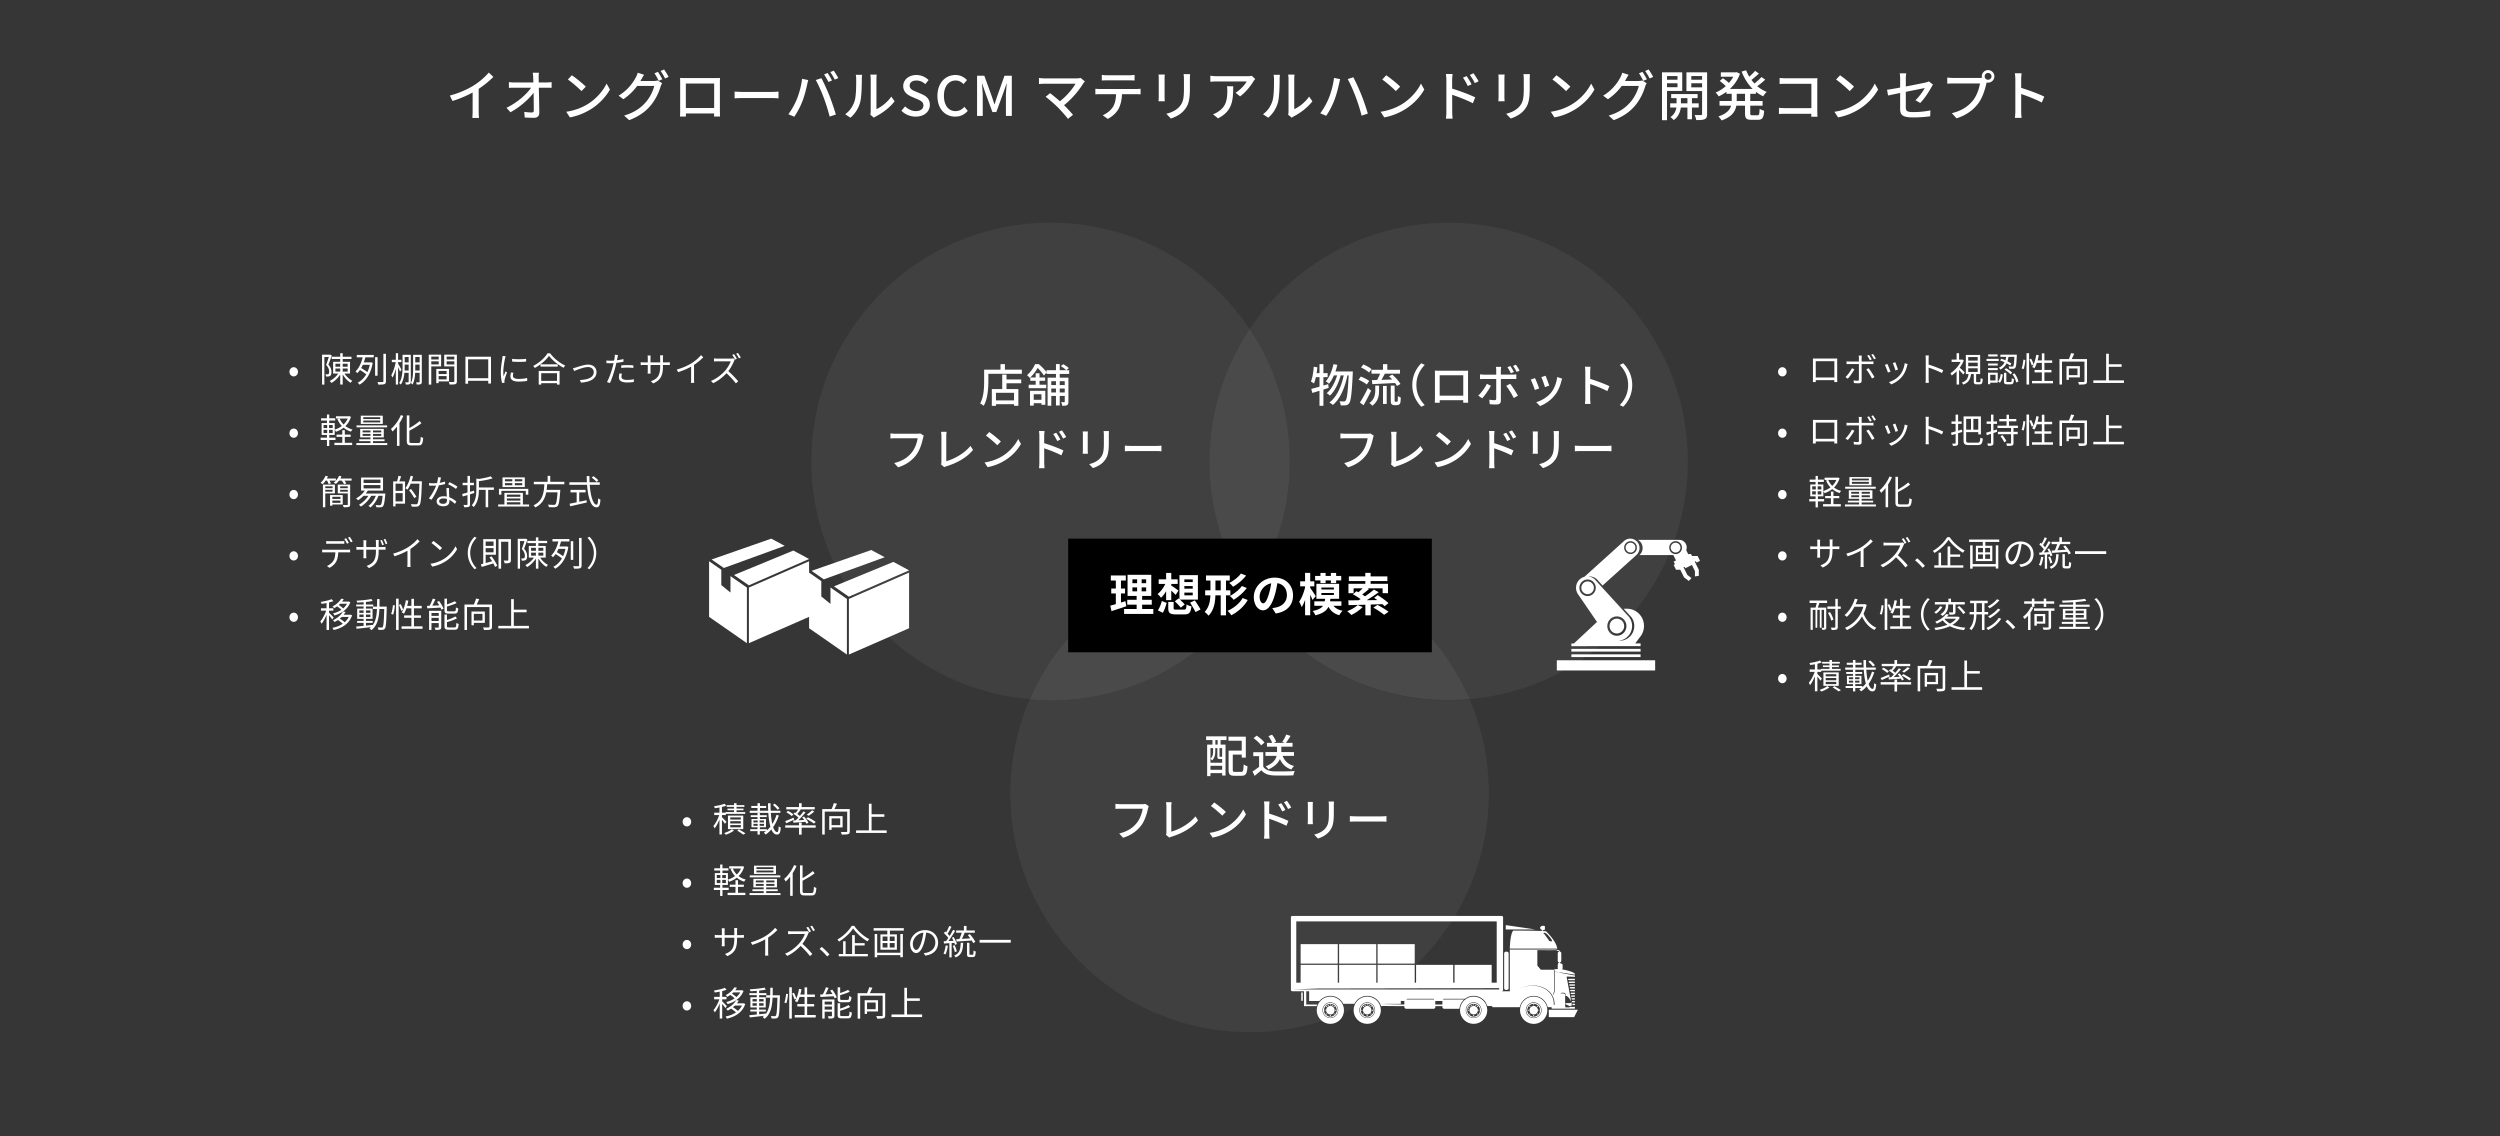 <svg xmlns="http://www.w3.org/2000/svg" width="1100" height="500" fill="none"><path fill="#363636" d="M0 0h1100v500H0z"/><path fill="#4A4A4A" d="M549.826 261.432c-18.82 28.167-51.038 46.785-87.561 46.785-3.19 0-6.221-.159-9.251-.477a105.4 105.4 0 0 0-8.453 41.375c0 58.085 47.21 105.029 105.265 105.029S655.09 407.04 655.09 349.115c0-14.64-3.03-28.644-8.453-41.375-3.03.318-6.061.477-9.25.477-36.524 0-68.582-18.618-87.561-46.785m-9.251-17.028a105.4 105.4 0 0 1-8.453-41.375c0-21.642 6.539-41.693 17.704-58.243C531.006 116.619 498.788 98 462.265 98 404.21 98 357 145.104 357 203.029c0 54.902 42.265 99.937 96.014 104.552 14.992-34.691 48.167-59.835 87.561-63.177" opacity=".5"/><path fill="#4A4A4A" d="M549.826 261.432c-3.509-5.252-6.699-10.981-9.251-16.869-39.394 3.342-72.569 28.486-87.561 63.177 3.031.318 6.061.478 9.251.478 36.523 0 68.581-18.619 87.561-46.786"/><path fill="#4A4A4A" d="M742.651 203.029C742.651 144.945 695.442 98 637.387 98c-36.524 0-68.582 18.619-87.561 46.786 11.164 16.709 17.703 36.76 17.703 58.243 0 14.641-3.03 28.645-8.453 41.375 39.395 3.342 72.569 28.486 87.561 63.177 53.749-4.615 96.014-49.65 96.014-104.552" opacity=".5"/><path fill="#4A4A4A" d="M559.076 244.404c-2.552 5.888-5.582 11.617-9.25 16.869 18.82 28.167 51.037 46.785 87.561 46.785 3.19 0 6.22-.159 9.25-.477-14.992-34.691-48.166-59.835-87.561-63.177m-18.501 0a88 88 0 0 1 9.251-.478c3.19 0 6.22.16 9.25.478a105.4 105.4 0 0 0 8.453-41.375c0-21.643-6.539-41.694-17.703-58.244-11.165 16.709-17.704 36.76-17.704 58.244 0 14.64 3.03 28.644 8.453 41.375"/><path fill="#fff" d="M540.575 244.405c2.552 5.888 5.582 11.617 9.251 16.868 3.509-5.251 6.698-10.98 9.25-16.868a88 88 0 0 0-9.25-.477c-3.19 0-6.22.159-9.251.477"/><path fill="#000" d="M470 237h160v50H470z"/><path fill="#fff" d="m495.18 264.5.4 2.24c-2.2.78-4.6 1.54-6.52 2.16l-.54-2.42c.7-.18 1.52-.4 2.44-.66v-4.7h-2.02v-2.18h2.02v-3.52h-2.2v-2.22h6.6v2.22h-2.14v3.52h1.8v2.18h-1.8v4c.66-.2 1.32-.4 1.96-.62m3.08-6.04v1.72h2.06v-1.72zm0-3.54v1.68h2.06v-1.68zm6.04 1.68v-1.68h-1.98v1.68zm0 3.58v-1.72h-1.98v1.72zm-1.76 7.78h4.92v2.16H494.6v-2.16h5.52v-1.9h-4.14v-2.14h4.14v-1.72h-4v-9.3h10.44v9.3h-4.02v1.72h4.24v2.14h-4.24zm18.58-7.2v1.2h3.68v-1.2zm0-2.9v1.16h3.68v-1.16zm0-2.92v1.16h3.68v-1.16zm-4.2 9.66 1.64-1.32.4.36v-10.58h8.12v10.76h-7.92c.78.72 1.64 1.56 2.12 2.12l-1.72 1.44c-.56-.72-1.74-1.94-2.64-2.78m-3.82-.54v-3.94c-.68 1.18-1.44 2.18-2.26 2.9-.34-.52-1.04-1.26-1.52-1.64 1.32-.98 2.62-2.72 3.4-4.46h-2.9v-2.02h3.28v-2.82h2.26v2.82h2.82v2.02h-2.82v.74c.8.46 2.7 1.82 3.16 2.2l-1.24 1.9c-.46-.5-1.2-1.22-1.92-1.88v4.18zm-1.46 5.58-2.18-1.08c.72-1.06 1.4-2.7 1.74-4.12l2.12.84c-.4 1.42-.98 3.2-1.68 4.36m6.04-1.4h3.2c.94 0 1.08-.28 1.2-2.3.48.38 1.48.72 2.14.84-.3 2.86-.96 3.56-3.16 3.56h-3.6c-2.72 0-3.42-.66-3.42-2.74v-2.74h2.36v2.7c0 .6.2.68 1.28.68m5.98-3.1 2.08-.96c.8 1.24 1.96 2.94 2.5 3.98l-2.22 1.14c-.48-1.06-1.58-2.82-2.36-4.16m22.36-12.8 2.26.92c-1.52 1.98-3.68 3.72-5.74 4.92-.36-.52-1.06-1.24-1.68-1.68 1.84-.92 4.02-2.54 5.16-4.16m.4 5.5 2.18.88c-1.52 2.06-3.74 3.94-5.8 5.2-.38-.5-1.06-1.2-1.66-1.66 1.86-1 4.12-2.72 5.28-4.42m-11.62 1.9h2.32v-4.3h-2.32zm6.56 2.2h-1.92v8.8h-2.32v-8.8h-2.34c-.1 3.26-.64 6.5-3 8.96-.36-.48-1.2-1.28-1.74-1.64 1.92-2.04 2.42-4.64 2.54-7.32h-2.3v-2.2h2.32v-4.3h-1.96v-2.22h10.46v2.22h-1.66v4.3h1.92zm5.4 1.18 2.26.88c-1.68 2.9-4.32 5.2-7.24 6.72-.38-.62-1.06-1.44-1.66-1.94 2.66-1.18 5.28-3.2 6.64-5.66m22.18-1.16c0 4.22-2.58 7.2-7.62 7.98l-1.5-2.38c.76-.08 1.32-.2 1.86-.32 2.56-.6 4.56-2.44 4.56-5.36 0-2.76-1.5-4.82-4.2-5.28-.28 1.7-.62 3.54-1.2 5.42-1.2 4.04-2.92 6.52-5.1 6.52-2.22 0-4.06-2.44-4.06-5.82 0-4.62 4-8.56 9.18-8.56 4.96 0 8.08 3.44 8.08 7.8m-14.7.5c0 2.02.8 3 1.58 3 .84 0 1.62-1.26 2.44-3.96.46-1.48.84-3.18 1.06-4.84-3.3.68-5.08 3.6-5.08 5.8m26.76-5.92v-1.16h-2.34v-1.96H581v-1.34h2.26v1.34h2.32v-1.34h2.32v1.34h2.24v1.96h-2.24v1.16h-2.32v-1.16h-2.32v1.16zm-2.06 5.78-1.42 1.66c-.22-.58-.6-1.42-1.02-2.26v9h-2.26v-6.76c-.44 1.24-.96 2.34-1.48 3.18-.24-.68-.76-1.76-1.14-2.4 1.1-1.44 2.06-3.98 2.62-6.24v-.52h-2.16v-2.2h2.16v-3.72h2.26v3.72h1.8v2.2h-1.8v.7c.6.78 2.08 3.06 2.44 3.64m2.48-1.4v.88h5.5v-.88zm0-2.4v.86h5.5v-.86zm8.8 8.04h-3.5c.9 1.06 2.24 1.82 4.02 2.18-.5.46-1.14 1.36-1.46 1.96-2.24-.62-3.76-1.88-4.76-3.72-.84 1.72-2.46 2.96-5.76 3.76-.2-.58-.76-1.44-1.2-1.9 2.5-.5 3.82-1.24 4.56-2.28h-3.82v-1.96h4.58c.06-.36.12-.74.16-1.14h-3.82v-6.58h10v6.58h-3.84c-.04.4-.1.76-.16 1.14h5zm7.12-.34 2.26.86c-1.3 1.36-3.32 2.72-5 3.52-.42-.46-1.3-1.28-1.82-1.68 1.68-.62 3.52-1.64 4.56-2.7m10.94-.38-5.16.16v4.74h-2.36v-4.66c-2.78.08-5.34.14-7.38.18l-.12-2.12c1.26 0 2.8 0 4.5-.02.3-.16.6-.34.9-.52-.96-.72-2.28-1.54-3.38-2.1l1.58-1.36c.26.14.56.28.84.44.64-.52 1.32-1.14 1.88-1.72h-4v2.16h-2.26v-4.14h7.42v-1.22h-7.24v-2.04h7.24v-1.56h2.34v1.56h7.38v2.04h-7.38v1.22h7.64v4.14h-2.36v-2.16h-6.62l.62.3c-.96.86-2.04 1.72-2.98 2.4.44.28.86.56 1.22.82 1.48-.98 2.88-2.04 3.92-2.96l2.12 1.14c-1.58 1.2-3.48 2.46-5.3 3.54l4.7-.06c-.48-.36-.96-.68-1.42-.98l1.56-1.2c1.56.98 3.68 2.46 4.74 3.52l-1.68 1.36c-.26-.26-.58-.58-.96-.9m-4 1.52 1.8-1.2c1.56.82 3.74 2.12 4.88 3.04l-1.96 1.34c-.98-.9-3.1-2.28-4.72-3.18m-238.867-1.65-4.039-3.278v-6.748L356 251.943v24.475L372.637 288v-24.475l-7.224-5.028zm8.099 22.29L400 276.418v-24.475l-26.488 11.582zm0-25.458L400 250.96l-6.915-3.724-26.127 10.769zm15.663-17.327.09-.042-5.902-3.173-26.268 9.178 5.398 3.737zm-67.762 15.495-4.039-3.278v-6.748L312 246.943v24.475L328.637 283v-24.475l-7.224-5.028zm8.099 22.29L356 271.418v-24.475l-26.488 11.582zm0-25.458L356 245.96l-6.915-3.724-26.127 10.769zm15.663-17.327.09-.042-5.902-3.173-26.268 9.178 5.398 3.737zM584.23 442.61c.18-.11.38-.19.6-.25a.5.5 0 0 1-.04-.21v-.08c-.27.06-.51.17-.74.31a.6.6 0 0 1 .18.23m63.04 0c.18-.11.38-.19.59-.25a.5.5 0 0 1-.04-.21v-.08c-.27.06-.51.17-.74.31a.6.6 0 0 1 .18.23zm-.94.64s-.03-.04-.05-.06c-.13.21-.23.44-.29.68h.3c.05-.18.13-.35.22-.5a.6.6 0 0 1-.18-.12m3.2-.64q.045-.105.12-.18c.02-.02.04-.03.06-.05-.23-.14-.47-.25-.74-.31v.08c0 .08-.02.15-.04.21.21.05.41.14.59.25z"/><path fill="#fff" d="M682.77 443.82h10.19v-.79h-2.29c-.03.13-.09.22-.15.22h-1.62c-.1 0-.18-.2-.18-.45v-.04s-.06.07-.09.1c.02-.06.04-.13.04-.2v-4.83c0-.41-.42-.75-.95-.75h-.46c-.29 0-.55.1-.72.27.11-.32.48-.55.91-.55h.46c.52 0 .95.34.95.75v.76c.06-.06.14-.1.25-.1.39 0 .95.51 1.67 1.52.46.65.54 1.01.52 1.21-.03.26-.26.43-.61.43h-1.73c-.03 0-.06-.03-.09-.07v.6c.62.23 1.53.61 1.78.83.53-.14.99-.31.96-.5l-2.32-12.54s1.8.04 3.69.13v-.59l-6.89-1.28s.07-.08.1-.12l6.79 1s.89-1.02-5.65-2.32c.16-.16.24-.46.23-.76q-.03-.42 0-.84c.02-.38-.13-.76-.37-.86-.27-.1-.55-.2-.83-.31v-.29c.34 0 .61-.34.61-.75v-3.23c0-.41-.27-.75-.61-.75h-.02c-.07-.4-.36-.7-.7-.7h-.73v.37h.72c.17 0 .32.14.38.33-.34 0-.61.34-.61.75v3.23c0 .41.27.75.61.75h.04v.17s-.04-.01-.06-.02c-.24-.1-.53.35-.57 1.02-.03.47-.03.94 0 1.42 0 .12.02.24.04.34-.73 0-1.42.1-2.01.31.37 0 .66.26.66.59v.25l1.58.23h-.41v.04l-1.18-.22v8c0 .33-.3 2.04-.66 2.04h-.28c.37 0 .66-1.72.66-2.04v-8.31c0-.33-.3-.59-.66-.59h-5.21l-1.52-1.84v-6.77s7.57.02 8 0c.09 0 .18-.1.26-.11.31-.03.52-.1.6-.17h-20.97v18.38h-3.75c.44 0 .79-.25.79-.55v-32.07c0-.3-.35-.55-.79-.55h-91.78c-.44 0-.79.25-.79.55v32.06c0 .3.35.55.79.55h4.98v6.53h5.54c.07-.23.15-.46.25-.69h-4.8v-5.84h1.27v4.28h4.5a6.33 6.33 0 0 1 4.85-2.27c2.48 0 4.62 1.43 5.66 3.51h4.9a6.33 6.33 0 0 1 5.66-3.51c2.48 0 4.62 1.44 5.66 3.52.05.11.1.22.19.31h-.05c.1.22.18.45.25.69l1.3-.07c1.85.05 2.48.07 6.1.07h2.88v.44c0 .41.4.75.9.75h11.83c.5 0 .9-.34.9-.75v-.44h3.11v.44c0 .41.38.75.86.75h6.6c.16-1.64.95-3.09 2.12-4.12h-9.35c0-.16.23-.29.52-.29h9.17c1.06-.81 2.39-1.3 3.83-1.3 1.94 0 3.68.88 4.85 2.27l.08.02c.55 1.05 1.1 2.11 1.13 2.22h2.12v.5h12.09c.6-2.84 3.13-4.97 6.14-4.97s5.54 2.13 6.14 4.97h1.76c.01.21.03.42.04.64m-112.41-38.39h88.2v26.94h-2.22v-7.84H640v7.84h-.59v-7.84h-16.34v7.84h-.59v-7.84h-16.34v7.84h-.59v-7.84h-16.34v7.84h-.59v-7.84h-16.34v7.84h-1.92zM617.91 442l-9.86-.23c2.69-.09 2.86-.08 6.42-.08h1.9v-1.25h1.54zm13.03-1.96c0-.16-.19-.28-.43-.28H618.9c0-.16.19-.29.43-.29h11.18c.24 0 .43.13.43.28zm3.7 1.96h-3.11v-1.56h3.11zm25-6.65h-90.23l10.26-.41 79.97-.16zm21.08.42c-.65-.5-1.37-.91-2.12-1.22-1.52-.63-3.18-.9-4.83-.83s-3.29.47-4.76 1.23c1.46-.79 3.1-1.23 4.76-1.32 1.66-.1 3.35.14 4.9.75.78.31 1.52.71 2.19 1.21s1.28 1.1 1.76 1.79c.49.69.86 1.46 1.09 2.28.23.81.32 1.67.3 2.51h-.37c.04-.82-.03-1.64-.24-2.42a7 7 0 0 0-1-2.2 7.8 7.8 0 0 0-1.67-1.76z"/><path fill="#fff" d="M586.49 442.61q.045-.105.12-.18c.02-.02.04-.03.06-.05-.23-.14-.47-.25-.74-.31v.08c0 .08-.02.15-.04.21.21.05.41.14.6.25m16.22 0q.045-.105.12-.18c.02-.02.04-.03.06-.05-.23-.14-.47-.25-.74-.31v.08c0 .08-.02.15-.04.21.21.05.41.14.6.25m-2.26 0c.18-.11.38-.19.6-.25a.5.5 0 0 1-.04-.21v-.08c-.27.06-.51.17-.74.31a.6.6 0 0 1 .18.23m81.02 1.67v3.25h11.16l1.62-3.25zm11.48-13.62h-2.54c-.26 0-.46.14-.46.31s.21.31.46.31h2.54zm0 1.22h-2.31c-.25 0-.45.14-.45.31s.2.31.45.31h2.31zm0 1.22h-2.1c-.24 0-.43.14-.43.31s.19.31.43.31h2.1zm0 1.22h-1.89c-.23 0-.41.14-.41.31s.18.31.41.31h1.89zm0 1.22h-1.69c-.22 0-.4.14-.4.31s.18.31.4.31h1.69zm0 1.22h-1.5c-.21 0-.38.14-.38.31s.17.31.38.31h1.5zm0 1.22h-1.32c-.2 0-.37.14-.37.31s.16.31.37.31h1.32zm0 1.21h-1.14c-.19 0-.35.14-.35.31s.16.31.35.31h1.14zm0 1.22h-.97c-.19 0-.34.14-.34.31s.15.31.34.31h.97zm-1.13 1.53c0 .17.15.31.33.31h.81v-.62h-.81c-.18 0-.33.14-.33.31m-12.88-32.69c.31 0 .6-.08.82-.22-.01-.09 0-1.31.03-1.45-.23-.15-.52-.24-.84-.24-.71 0-1.29.43-1.29.95s.58.95 1.29.95zm0 .4v-.34a1.3 1.3 0 0 1-.54 0v.32c-4.27-.12-8.39-.18-12.54-.18h-.01c-1.24 1.24-1.49 6.23-1.53 7.95h20.92c-.43-2.19-1.96-4.57-4.77-7.45-.09-.09-.36-.2-.67-.25-.1-.02-.21-.03-.32-.03-.18 0-.36-.01-.55-.02zm2.41 2.05c1.14 1.31 1.7 2.19 1.52 2.44-.02.03-.06.06-.17.06h-.02c-.98-.03-1-.15-1.09-.33-.09-.17-2.07-2.86-2.08-2.88-.02-.1-.53-.33-.37-.47.1-.09.22-.13.36-.13.32 0 .9.23 1.85 1.31m-18.3 7.04h-.47a.75.75 0 0 0-.75.75v15.32c0 .414.336.75.75.75h.47a.75.75 0 0 0 .75-.75v-15.32a.75.75 0 0 0-.75-.75m12.42-9.77c.41 0-12.89-1.91-12.89-1.91h-.05v1.9h12.94zm-.65 29.53c-3.31 0-6 2.69-6 6s2.69 6 6 6 6-2.69 6-6-2.69-6-6-6m0 9.46c-1.91 0-3.47-1.56-3.47-3.47s1.56-3.47 3.47-3.47 3.47 1.56 3.47 3.47-1.56 3.47-3.47 3.47"/><path fill="#fff" d="M674.82 441.22c-1.81 0-3.28 1.47-3.28 3.28s1.47 3.28 3.28 3.28 3.28-1.47 3.28-3.28-1.47-3.28-3.28-3.28m0 6.09c-1.55 0-2.81-1.26-2.81-2.81s1.26-2.81 2.81-2.81 2.81 1.26 2.81 2.81-1.26 2.81-2.81 2.81"/><path fill="#fff" d="M674.82 442.62c-1.03 0-1.88.84-1.88 1.87s.84 1.88 1.88 1.88 1.87-.84 1.87-1.88-.84-1.87-1.87-1.87m0-.22c.14 0 .25-.11.25-.25s-.11-.25-.25-.25-.25.11-.25.25.11.25.25.25m0 4.19c-.14 0-.25.11-.25.25s.11.25.25.25.25-.11.25-.25-.11-.25-.25-.25m1.48-3.93c-.1.1-.1.26 0 .35.1.1.26.1.35 0 .1-.1.1-.26 0-.35-.1-.1-.26-.1-.35 0m-3.32 3.32c-.1.1-.1.26 0 .35.1.1.26.1.35 0 .1-.1.1-.26 0-.35-.1-.1-.26-.1-.35 0m4.18-1.23c.14 0 .25-.11.25-.25s-.11-.25-.25-.25-.25.11-.25.25.11.25.25.25m-4.69-.5c-.14 0-.25.11-.25.25s.11.25.25.25.25-.11.25-.25-.11-.25-.25-.25m3.83 1.73c-.1.1-.1.26 0 .35.1.1.26.1.35 0 .1-.1.1-.26 0-.35-.1-.1-.26-.1-.35 0m-2.96-2.96c.1-.1.1-.26 0-.35-.1-.1-.26-.1-.35 0s-.1.26 0 .35c.1.1.26.1.35 0m-24.94-4.52c-3.31 0-6 2.69-6 6s2.69 6 6 6 6-2.69 6-6-2.69-6-6-6m0 9.46c-1.91 0-3.47-1.56-3.47-3.47s1.56-3.47 3.47-3.47 3.47 1.56 3.47 3.47-1.56 3.47-3.47 3.47"/><path fill="#fff" d="M648.4 441.22c-1.81 0-3.28 1.47-3.28 3.28s1.47 3.28 3.28 3.28 3.28-1.47 3.28-3.28-1.47-3.28-3.28-3.28m0 6.09c-1.55 0-2.81-1.26-2.81-2.81s1.26-2.81 2.81-2.81 2.81 1.26 2.81 2.81-1.26 2.81-2.81 2.81"/><path fill="#fff" d="M648.4 442.62c-1.03 0-1.87.84-1.87 1.87s.84 1.88 1.87 1.88 1.87-.84 1.87-1.88-.84-1.87-1.87-1.87m0-.22c.14 0 .25-.11.25-.25s-.11-.25-.25-.25-.25.11-.25.25.11.25.25.25m0 4.19c-.14 0-.25.11-.25.25s.11.25.25.25.25-.11.25-.25-.11-.25-.25-.25m1.48-3.93c-.1.1-.1.26 0 .35.1.1.26.1.35 0 .1-.1.1-.26 0-.35-.1-.1-.26-.1-.35 0m-3.32 3.32c-.1.1-.1.26 0 .35s.26.1.35 0 .1-.26 0-.35c-.1-.1-.26-.1-.35 0m4.18-1.23c.14 0 .25-.11.25-.25s-.11-.25-.25-.25-.25.11-.25.25.11.25.25.25m-4.69-.5c-.14 0-.25.11-.25.25s.11.25.25.25.25-.11.25-.25-.11-.25-.25-.25m3.83 1.73c-.1.1-.1.26 0 .35.1.1.26.1.35 0 .1-.1.1-.26 0-.35-.1-.1-.26-.1-.35 0m-2.96-2.96c.1-.1.1-.26 0-.35s-.26-.1-.35 0c-.1.1-.1.26 0 .35.1.1.26.1.35 0m-61.56-4.52c-3.31 0-6 2.69-6 6s2.69 6 6 6 6-2.69 6-6-2.69-6-6-6m0 9.46c-1.91 0-3.47-1.56-3.47-3.47s1.56-3.47 3.47-3.47 3.47 1.56 3.47 3.47-1.56 3.47-3.47 3.47"/><path fill="#fff" d="M585.36 441.22c-1.81 0-3.28 1.47-3.28 3.28s1.47 3.28 3.28 3.28 3.28-1.47 3.28-3.28-1.47-3.28-3.28-3.28m0 6.09c-1.55 0-2.81-1.26-2.81-2.81s1.26-2.81 2.81-2.81 2.81 1.26 2.81 2.81-1.26 2.81-2.81 2.81"/><path fill="#fff" d="M585.36 442.62c-1.03 0-1.87.84-1.87 1.87s.84 1.88 1.87 1.88 1.87-.84 1.87-1.88-.84-1.87-1.87-1.87m0-.22c.14 0 .25-.11.25-.25s-.11-.25-.25-.25-.25.11-.25.25.11.25.25.25m0 4.19c-.14 0-.25.11-.25.25s.11.25.25.25.25-.11.25-.25-.11-.25-.25-.25m1.48-3.93c-.1.1-.1.26 0 .35.1.1.26.1.35 0 .1-.1.1-.26 0-.35-.1-.1-.26-.1-.35 0m-3.32 3.32c-.1.1-.1.26 0 .35.1.1.26.1.35 0 .1-.1.1-.26 0-.35-.1-.1-.26-.1-.35 0m4.18-1.23c.14 0 .25-.11.25-.25s-.11-.25-.25-.25-.25.11-.25.25.11.25.25.25m-4.69-.5c-.14 0-.25.11-.25.25s.11.25.25.25.25-.11.25-.25-.11-.25-.25-.25m3.83 1.73c-.1.1-.1.26 0 .35.1.1.26.1.35 0 .1-.1.1-.26 0-.35-.1-.1-.26-.1-.35 0m-2.96-2.96c.1-.1.1-.26 0-.35-.1-.1-.26-.1-.35 0-.1.1-.1.26 0 .35.1.1.26.1.35 0m17.7-4.52c-3.31 0-6 2.69-6 6s2.69 6 6 6 6-2.69 6-6-2.69-6-6-6m0 9.46c-1.91 0-3.47-1.56-3.47-3.47s1.56-3.47 3.47-3.47 3.47 1.56 3.47 3.47-1.56 3.47-3.47 3.47"/><path fill="#fff" d="M601.58 441.22c-1.81 0-3.28 1.47-3.28 3.28s1.47 3.28 3.28 3.28 3.28-1.47 3.28-3.28-1.47-3.28-3.28-3.28m0 6.09c-1.55 0-2.81-1.26-2.81-2.81s1.26-2.81 2.81-2.81 2.81 1.26 2.81 2.81-1.26 2.81-2.81 2.81"/><path fill="#fff" d="M601.58 442.62c-1.03 0-1.87.84-1.87 1.87s.84 1.88 1.87 1.88 1.87-.84 1.87-1.88-.84-1.87-1.87-1.87m0-.22c.14 0 .25-.11.25-.25s-.11-.25-.25-.25-.25.11-.25.25.11.25.25.25m0 4.19c-.14 0-.25.11-.25.25s.11.25.25.25.25-.11.25-.25-.11-.25-.25-.25m1.48-3.93c-.1.1-.1.26 0 .35.1.1.26.1.35 0 .1-.1.1-.26 0-.35-.1-.1-.26-.1-.35 0m-3.32 3.32c-.1.1-.1.26 0 .35.1.1.26.1.35 0 .1-.1.1-.26 0-.35-.1-.1-.26-.1-.35 0m4.18-1.23c.14 0 .25-.11.25-.25s-.11-.25-.25-.25-.25.11-.25.25.11.25.25.25m-4.69-.5c-.14 0-.25.11-.25.25s.11.25.25.25.25-.11.25-.25-.11-.25-.25-.25m3.83 1.73c-.1.1-.1.26 0 .35.1.1.26.1.35 0 .1-.1.1-.26 0-.35-.1-.1-.26-.1-.35 0m-2.96-2.96c.1-.1.1-.26 0-.35-.1-.1-.26-.1-.35 0-.1.1-.1.26 0 .35.1.1.26.1.35 0m-27.22-6.42c-.18 0-.33.15-.33.33v3.17c0 .18.15.33.33.33s.33-.15.33-.33v-3.17c0-.18-.15-.33-.33-.33m15.74-21.18h-16.34v8.55h16.34zm16.93 0h-16.34v8.55h16.34zm16.93 0h-16.34v8.55h16.34zM685 290.505V295h43.268v-4.495zm36.856-1.387v-1.202h-30.452v1.202zm0-2.404v-1.203h-30.452v1.203zm-23.762-2.405h23.77v-1.202h-2.359l1.928-2.62c2.767-3.109 2.518-7.895-.544-10.698a7.4 7.4 0 0 0-4.998-1.946h-1.459l.756.828 2.654 2.917c2.094 2.895 1.474 6.962-1.384 9.083a6.3 6.3 0 0 1-4.279 1.233 6.26 6.26 0 0 0 3.319-1.233c2.858-2.121 3.478-6.188 1.384-9.083l-3.176-3.492-.234-.253-11.098-12.184a4.9 4.9 0 0 0-3.508-2.014 4.88 4.88 0 0 1 4.46 2.014l1.8 1.976 14.84-13.387.099-.084c1.663-1.54 1.776-4.151.257-5.836a4.2 4.2 0 0 0-.938-.75l-.053-.031a4 4 0 0 0-1.361-.49 4.01 4.01 0 0 0-3.409 1.011l-17.434 15.73a4.8 4.8 0 0 0-1.648.796c-2.2 1.632-2.677 4.756-1.066 6.985l8.271 12.085-10.161 9.458h-1.119v1.202h6.69zm13.329-13.088c2.321 0 4.204 1.907 4.204 4.258s-1.883 4.258-4.204 4.258-4.203-1.907-4.203-4.258 1.882-4.258 4.203-4.258m5.308-33.008c.226-.061.461-.099.703-.099.128 0 .249.023.378.038a2.82 2.82 0 0 1 2.427 2.803c0 1.44-.976 2.535-2.276 2.788a3 3 0 0 1-.529.053c-.159 0-.31-.023-.461-.046a2.82 2.82 0 0 1-2.344-2.795c0-1.317.892-2.42 2.102-2.742m-16.104 23.381q-.557.402-1.24.575a3.5 3.5 0 0 1-.846.114 3.5 3.5 0 0 1-1.573-.382 3.66 3.66 0 0 1-2.034-3.271c0-1.332.711-2.481 1.754-3.124a3.55 3.55 0 0 1 1.845-.529c1.988 0 3.606 1.639 3.606 3.653a3.67 3.67 0 0 1-1.519 2.972z"/><path fill="#fff" d="M711.423 278.726c1.769 0 3.213-1.463 3.213-3.255s-1.444-3.255-3.213-3.255-3.213 1.463-3.213 3.255 1.444 3.255 3.213 3.255m-12.882-22.891c-1.429 0-2.594 1.111-2.73 2.52-.007.092-.03.176-.03.268 0 .85.386 1.6.975 2.113a2.7 2.7 0 0 0 1.785.682c1.519 0 2.759-1.256 2.759-2.795 0-1.54-1.24-2.796-2.759-2.796zm18.689-12.728c.068 0 .136.023.204.023 1.179 0 2.147-.973 2.147-2.175s-.96-2.175-2.147-2.175c-.106 0-.204.015-.31.031a2.15 2.15 0 0 0-1.603 1.171 2.2 2.2 0 0 0-.234.965c0 .414.121.789.317 1.118.34.575.93.965 1.626 1.034zm21.909-3.194a2.13 2.13 0 0 0-1.875-1.133c-1.179 0-2.147.973-2.147 2.175 0 .322.076.62.197.896a2.15 2.15 0 0 0 1.436 1.202c.167.039.333.069.514.069 1.18 0 2.147-.972 2.147-2.175a2.2 2.2 0 0 0-.09-.589 2 2 0 0 0-.182-.445"/><path fill="#fff" d="m746.034 247.778-.378-.765h.575l.264.528 1.505-.766-1.043-2.121h-2.465l-.431-.866h-1.066l-.174.092-.892-1.807c.136-.368.219-.758.219-1.179 0-1.854-1.481-3.355-3.311-3.355H720.7c.355.207.695.452.99.781 1.52 1.685 1.406 4.297-.257 5.836l-.098.084h14.939l1.164 2.359-1.028.521.567 1.156-.567.291 1.043 2.122h1.875l1.648 3.339 2.087 1.585 1.21-1.241-1.853-1.409-1.708-3.461h.574l.265.528 2.888-1.463 1.331 2.696v2.344l1.708-.238v-2.642l-1.459-2.956zm-8.77-3.982c-.053 0-.105-.015-.158-.015a2.7 2.7 0 0 1-1.255-.383 2.82 2.82 0 0 1-1.392-2.443c0-1.57 1.256-2.841 2.805-2.841 1.24 0 2.284.819 2.654 1.953l-.038.022.121.253q.069.299.068.621c0 1.57-1.255 2.841-2.805 2.841zm-608.013-78.181c-1.005 0-1.89-.825-1.89-2.01 0-1.215.885-2.04 1.89-2.04.975 0 1.86.825 1.86 2.04 0 1.185-.885 2.01-1.86 2.01m16.709-8.64h8.685v.99h-8.685zm3.735-1.56h1.095V169.2h-1.095zm1.56 8.34c.78 1.545 2.295 3.075 3.78 3.795a4.7 4.7 0 0 0-.75.885c-1.515-.885-3.03-2.64-3.84-4.41zm-3.675-1.59v1.335h5.385v-1.335zm0-2.13v1.32h5.385v-1.32zm-1.005-.84h7.44v5.16h-7.44zm2.61 4.575.9.315c-.93 1.815-2.64 3.54-4.275 4.425-.165-.27-.51-.66-.765-.885 1.605-.735 3.285-2.295 4.14-3.855m-7.485-7.71h3.54v1.02h-2.52v12.135h-1.02zm3.195 0h.195l.18-.045.72.435c-.435 1.23-.99 2.775-1.5 3.975 1.11 1.245 1.35 2.295 1.35 3.225 0 .81-.165 1.44-.585 1.74a2 2 0 0 1-.78.27c-.3.03-.675.03-1.02.015-.015-.27-.105-.705-.27-.99.345.03.63.045.87.015.18 0 .345-.045.465-.135.24-.165.315-.57.315-1.02 0-.81-.27-1.83-1.35-3 .54-1.365 1.095-3.15 1.41-4.185zm20.145 1.065h1.095v8.205h-1.095zm3.645-1.44h1.125v12.045c0 .765-.21 1.095-.66 1.275-.495.195-1.305.225-2.67.21a6 6 0 0 0-.405-1.11c1.02.03 1.95.015 2.22.015.285-.015.39-.105.39-.375zm-9.51 3.765h4.08v1.05h-4.08zm-2.19-3.27h7.47v1.05h-7.47zm1.125 6.435.525-.825c1.125.63 2.58 1.56 3.3 2.16l-.57.945c-.705-.63-2.145-1.605-3.255-2.28m4.725-3.165h.225l.21-.045.705.255c-.825 4.905-3 7.995-5.775 9.585-.165-.255-.585-.66-.84-.84 2.73-1.455 4.785-4.29 5.475-8.7zm-3.135-2.775 1.14.21c-.645 2.595-1.755 5.505-3.63 7.29-.195-.21-.555-.555-.78-.75 1.74-1.65 2.805-4.425 3.27-6.75m17.94-.57h2.61v.975h-2.61zm2.16 0h.945v11.88c0 .54-.135.855-.465 1.02-.33.18-.81.21-1.68.21-.045-.27-.195-.735-.345-.99.63.015 1.14.015 1.305 0 .165 0 .24-.06.24-.255zm-2.685 0h.945v5.265c0 2.355-.225 5.655-1.695 7.845-.15-.195-.51-.54-.735-.66 1.35-2.07 1.485-4.98 1.485-7.185zm5.19 0h2.685v.975h-2.685zm2.325 0h.96v11.865c0 .54-.105.855-.465 1.035-.345.165-.855.195-1.77.195-.045-.27-.18-.72-.33-.975.645.015 1.185.015 1.335 0 .195 0 .27-.06.27-.27zm-2.865 0h.945v6.255c0 2.1-.165 4.98-1.215 6.87-.135-.21-.51-.585-.72-.705.915-1.74.99-4.2.99-6.165zm-4.095 3.36h2.61v.975h-2.61zm-.03 3.57h2.655v1.005h-2.655zm4.62-3.57h2.79v.975h-2.79zm0 3.57h2.79v1.005h-2.79zm-9.87-4.725h4.215v1.035h-4.215zm1.77-2.91h.99v13.785h-.99zm.015 3.585.615.225c-.375 2.4-1.185 5.4-2.085 6.93a6.6 6.6 0 0 0-.54-1.08c.84-1.35 1.665-3.975 2.01-6.075m.945.915c.27.42 1.32 2.325 1.545 2.775l-.66.855c-.27-.765-1.065-2.55-1.41-3.165zm17.385 4.695h4.545v.87h-4.545zm-.045-2.265h5.115v5.475h-5.115v-.87h4.05v-3.72h-4.05zm-.495 0H193v6.24h-1.035zm-2.76-4.155h4.17V159h-4.17zm6.915 0h4.245V159h-4.245zm3.78-2.13h1.125v11.67c0 .72-.165 1.095-.645 1.29-.48.18-1.29.195-2.55.195-.045-.315-.225-.84-.39-1.155.915.045 1.83.03 2.1.015.27 0 .36-.09.36-.345zm-10.605 0h4.8v5.16h-4.8v-.87h3.735v-3.42h-3.735zm11.16 0v.87h-3.93v3.45h3.93v.855h-5.01v-5.175zm-11.805 0h1.11v13.17h-1.11zm16.14.93h11.25v11.79h-1.215v-10.65h-8.865v10.725h-1.17zm.525 9.42h10.35v1.155h-10.35zm20.01-8.52c1.635.285 4.68.225 6.165 0v1.215c-1.605.18-4.515.18-6.15 0zm.585 6.12c-.135.54-.21.96-.21 1.365 0 .69.48 1.365 2.535 1.365 1.335 0 2.505-.12 3.705-.405l.03 1.26c-.93.195-2.19.315-3.75.315-2.505 0-3.63-.84-3.63-2.25 0-.495.075-1.035.24-1.755zm-3.435-7.275c-.09.255-.21.735-.27 1.005-.285 1.395-.75 4.065-.75 5.76 0 .72.045 1.35.135 2.085.255-.675.6-1.575.855-2.19l.63.495c-.375 1.065-.93 2.64-1.065 3.36-.045.21-.075.495-.075.675.015.15.03.36.045.525l-1.065.075c-.3-1.065-.555-2.79-.555-4.83 0-2.205.495-4.77.675-6.015.045-.345.09-.72.105-1.05zm15.345 3.585h7.575v1.005h-7.575zm-.27 7.29h8.04v1.005h-8.04zm-.51-4.395h9.18v6.015h-1.14v-4.995h-6.945v4.995h-1.095zm4.515-6.645c-1.23 1.83-3.69 3.96-6.255 5.355-.15-.255-.45-.66-.705-.9 2.64-1.335 5.145-3.63 6.33-5.565h1.14c1.62 2.235 4.245 4.32 6.645 5.385-.285.27-.555.66-.75.99-2.355-1.23-4.995-3.345-6.405-5.265m10.545 5.46c.435-.075.93-.21 1.395-.36 1.065-.33 3.54-1.23 5.295-1.23 2.13 0 3.675 1.275 3.675 3.315 0 2.895-2.79 4.365-6.825 4.605l-.495-1.155c3.255-.09 6.105-1.02 6.105-3.465 0-1.275-1.005-2.22-2.55-2.22-1.845 0-5.13 1.365-6.09 1.755zm19.83-5.805c-.09.33-.195.9-.255 1.185-.225 1.08-.54 2.775-.96 4.275-.54 2.13-1.545 5.235-2.34 6.87l-1.305-.435c.9-1.56 1.95-4.605 2.52-6.72.36-1.38.75-3.27.855-4.05.06-.42.09-.93.06-1.245zm-3.315 2.505c1.65 0 3.855-.27 5.715-.735v1.17c-1.86.42-4.125.675-5.745.675-.66 0-1.185-.015-1.74-.06l-.03-1.17c.705.09 1.245.12 1.8.12m4.74 2.055c.78-.075 1.785-.12 2.745-.12.87 0 1.785.03 2.595.12l-.03 1.14c-.78-.09-1.65-.18-2.535-.18-.93 0-1.86.06-2.775.165zm.3 3.645c-.12.495-.21.96-.21 1.35 0 .705.405 1.395 2.535 1.395.99 0 2.01-.105 2.94-.285l-.045 1.2c-.81.12-1.815.21-2.91.21-2.355 0-3.645-.72-3.645-2.205 0-.57.09-1.14.225-1.77zm18.045-3.3c0 3.99-.87 6.045-4.29 7.59l-1.005-.96c2.73-1.035 4.08-2.325 4.08-6.54v-3.645c0-.585-.045-1.08-.075-1.215h1.365c-.015.15-.075.63-.075 1.215zm-5.415-4.68c-.015.135-.06.57-.06 1.08v5.505c0 .555.045 1.215.06 1.35h-1.335c.015-.135.075-.78.075-1.35v-5.505c0-.315-.03-.735-.075-1.08zm-4.38 2.91c.135.015.87.105 1.5.105h9.93c.675 0 1.17-.06 1.38-.09v1.275a18 18 0 0 0-1.365-.045h-9.945c-.66 0-1.335.045-1.5.045zm15.885 3.24c2.595-.69 4.875-1.755 6.54-2.79 1.575-.99 3.075-2.28 4.11-3.54l1.005.945c-1.29 1.335-2.865 2.595-4.62 3.69-1.65 1.02-4.035 2.115-6.45 2.865zm6.3-2.175 1.29-.39v6.855c0 .555.03 1.305.105 1.59H304c.045-.285.09-1.035.09-1.59zm18.896-4.605c.39.54.945 1.455 1.23 2.055l-.81.36c-.3-.615-.81-1.5-1.215-2.085zm1.71-.525c.39.54.975 1.485 1.26 2.04l-.81.36c-.33-.66-.825-1.5-1.245-2.07zm-1.365 2.955c-.09.12-.285.45-.36.66-.6 1.47-1.74 3.57-2.985 4.965-1.68 1.86-3.825 3.66-6.195 4.74l-.96-1.005c2.43-.945 4.635-2.73 6.18-4.455 1.02-1.155 2.115-2.925 2.505-4.17h-5.85c-.54 0-1.35.06-1.515.075v-1.365c.195.03 1.05.105 1.515.105h5.79c.48 0 .885-.06 1.125-.135zm-3.15 4.83c1.62 1.35 3.615 3.45 4.635 4.71l-1.035.9c-1.08-1.425-2.835-3.345-4.455-4.755zm-190.93 29.55c-1.005 0-1.89-.825-1.89-2.01 0-1.215.885-2.04 1.89-2.04.975 0 1.86.825 1.86 2.04 0 1.185-.885 2.01-1.86 2.01m18.824-1.38h6.21v.975h-6.21zm-.93 3.585h7.815v1.005h-7.815zm.675-11.67h5.79v1.005h-5.79zm2.79 6.135h1.11v6.135h-1.11zm2.685-6.135h.21l.21-.045.705.3c-1.065 3.51-3.66 5.58-6.6 6.57-.12-.285-.39-.69-.615-.93 2.7-.78 5.22-2.76 6.09-5.685zm-3.87.975c.96 2.355 3 4.17 5.715 4.875-.24.225-.555.63-.705.93-2.805-.87-4.875-2.835-5.955-5.535zm-8.16-.105h6.24v1.005h-6.24zm-.18 8.565h6.54v1.005h-6.54zm2.775-10.185h1.02v4.125h-1.02zm.105 4.17h.825v4.365h.09v5.295h-1.02v-5.295h.105zm-1.59 2.58v1.395h4.02v-1.395zm0-2.16v1.365h4.02v-1.365zm-.855-.84h5.76v5.22h-5.76zm18.315-1.125v.84h7.47v-.84zm0-1.455v.81h7.47v-.81zm-1.08-.675h9.675v3.645h-9.675zm.795 8.025v.855h8.205v-.855zm0-1.515v.84h8.205v-.84zm-1.065-.705h10.38v3.765h-10.38zm4.53.255h1.11v6.465h-1.11zm-6.135-1.785h13.455v.87H156.88zm1.185 6.12h11.13v.795h-11.13zm-1.275 1.665h13.62v.885h-13.62zm22.2-12.18h1.14v11.13c0 .84.15 1.02.99 1.02h2.955c.825 0 .945-.555 1.05-2.745.285.21.75.42 1.08.495-.18 2.46-.51 3.315-2.07 3.315h-3.09c-1.575 0-2.055-.45-2.055-2.1zm5.625 2.49.825.96c-1.515 1.245-3.72 2.46-5.7 3.495-.075-.255-.3-.645-.465-.885 1.92-1.005 4.065-2.4 5.34-3.57m-8.235-2.625 1.095.36c-1.125 2.64-2.925 5.205-4.785 6.87-.12-.27-.465-.855-.69-1.125 1.74-1.455 3.39-3.735 4.38-6.105m-1.71 3.915 1.095-1.095.015.015v10.71h-1.11zm-45.419 33.06c-1.005 0-1.89-.825-1.89-2.01 0-1.215.885-2.04 1.89-2.04.975 0 1.86.825 1.86 2.04 0 1.185-.885 2.01-1.86 2.01m12.839-6.39h1.035v9.975h-1.035zm3.135 4.62h1.02v4.665h-1.02zm.465 0h5.115v4.125h-5.115v-.72h4.11v-2.67h-4.11zm-3.075-4.62h4.74v3.87h-4.74v-.75h3.72v-2.37h-3.72zm.045 1.575h4.035v.705h-4.035zm3.045 4.74h4.575v.705h-4.575zm3.54-4.74h4.185v.705h-4.185zm4.05-1.575v.75h-3.63v2.37h3.63v.75h-4.665v-3.87zm-.27 0h1.05v8.685c0 .63-.135.945-.57 1.11s-1.185.18-2.31.18c-.045-.285-.21-.72-.345-1.02.84.045 1.62.03 1.86.03.24-.015.315-.09.315-.3zm-10.08-2.655h4.845v.885h-4.845zm5.865 0h5.895v.885h-5.895zm-5.58-1.23 1.065.27c-.555 1.32-1.44 2.61-2.31 3.45-.21-.165-.66-.48-.93-.615.9-.78 1.71-1.935 2.175-3.105m5.955 0 1.08.255c-.54 1.32-1.515 2.55-2.46 3.345a9 9 0 0 0-.975-.57c.99-.735 1.89-1.845 2.355-3.03m-5.4 1.95.945-.255c.345.51.705 1.215.855 1.665l-.99.285c-.135-.45-.48-1.17-.81-1.695m6.42-.015.96-.3c.465.51.975 1.23 1.2 1.725l-.99.33c-.21-.48-.705-1.215-1.17-1.755m9.78 2.145v1.485h7.41v-1.485zm0-2.385v1.485h7.41v-1.485zm-1.11-.93h9.66v5.745h-9.66zm.84 7.035h9v1.005h-9zm8.715 0h1.14s-.03.345-.06.495c-.285 3.375-.57 4.68-1.035 5.16-.285.285-.585.39-1.02.405-.39.045-1.11.03-1.86-.015-.03-.285-.135-.705-.315-.975.735.075 1.44.075 1.71.075.255 0 .405-.015.54-.165.36-.33.645-1.605.9-4.8zm-7.575-1.755 1.08.345c-1.08 1.755-2.775 3.36-4.38 4.395-.18-.21-.615-.63-.885-.81 1.65-.915 3.24-2.37 4.185-3.93m1.635 2.055 1.065.33c-1.11 2.115-2.925 3.945-4.74 5.13a7.6 7.6 0 0 0-.87-.81c1.86-1.035 3.555-2.745 4.545-4.65m3.105.075 1.065.255c-.78 2.28-2.115 4.245-3.645 5.52a7 7 0 0 0-.9-.705c1.545-1.155 2.79-3 3.48-5.07m8.07-5.7h4.56v9.81h-4.56v-1.02h3.51v-7.785h-3.51zm-.675 0h1.05v11.01h-1.05zm.6 4.17h4.14v1.005h-4.14zm1.695-6.615 1.215.225c-.3.93-.675 1.965-.975 2.64l-.9-.225c.255-.72.54-1.86.66-2.64m5.07 2.4h4.605v1.05h-4.605zm4.215 0h1.05v.585c-.24 6.885-.45 9.21-1.05 9.945-.33.435-.675.57-1.2.615-.51.06-1.395.03-2.235-.015-.03-.33-.165-.795-.375-1.095.975.075 1.875.09 2.22.09.3 0 .48-.045.645-.24.495-.54.735-3.03.945-9.645zm-3.9-2.43 1.08.255c-.555 2.235-1.44 4.44-2.475 5.865-.195-.18-.66-.495-.93-.645 1.02-1.32 1.845-3.39 2.325-5.475m-.69 6.33.87-.51c.855 1.065 1.89 2.52 2.37 3.405l-.96.6c-.45-.915-1.455-2.4-2.28-3.495m8.76-3.12c.555.06 1.2.09 1.845.09 1.62 0 3.51-.195 5.235-.765l.03 1.11c-1.47.405-3.435.735-5.265.72-.555 0-1.2-.015-1.755-.03zm5.325-2.445c-.195.735-.51 2.145-.87 3.21-.72 2.16-2.1 4.89-3.345 6.57l-1.155-.6c1.335-1.56 2.73-4.23 3.345-6 .33-.945.66-2.265.705-3.315zm3.54 4.635a15 15 0 0 0-.03 1.605c.03.975.165 3.255.165 4.245 0 1.2-.765 2.175-2.625 2.175-1.65 0-2.985-.66-2.985-2.16 0-1.38 1.305-2.25 2.985-2.25 2.52 0 4.455 1.26 5.685 2.325l-.63 1.02c-1.155-1.05-2.88-2.385-5.085-2.385-1.11 0-1.86.51-1.86 1.2s.585 1.17 1.755 1.17c1.245 0 1.665-.66 1.665-1.47 0-1.14-.165-3.825-.225-5.475zm3 .39c-.81-.69-2.445-1.605-3.435-2.07l.6-.9c1.095.465 2.79 1.44 3.51 1.98zm15.285-5.55.855.9c-1.71.57-4.26 1.02-6.405 1.275a4.2 4.2 0 0 0-.36-.9c2.085-.3 4.515-.765 5.91-1.275m-6.3.975 1.425.255c-.015.105-.105.18-.3.21v4.35c0 2.325-.27 5.535-2.31 7.755-.15-.255-.555-.645-.84-.795 1.83-1.995 2.025-4.77 2.025-6.975zm.615 3.93h7.11v1.065h-7.11zm3.48.585h1.11v8.115h-1.11zm-10.365 2.295c1.32-.345 3.315-.915 5.25-1.485l.135 1.035c-1.77.555-3.645 1.125-5.07 1.53zm.225-4.935h4.98v1.065h-4.98zm2.145-3.015h1.11v12.465c0 .63-.15.945-.54 1.11-.39.18-1.005.21-2.01.195-.03-.27-.195-.735-.345-1.02.69.015 1.32.015 1.5 0 .21 0 .285-.06.285-.285zm19.725 1.05h1.11v3.51h-1.11zm-3.24 2.1v.96h7.62v-.96zm0-1.71v.945h7.62v-.945zm-1.08-.795h9.81v4.26h-9.81zm.84 6.795h8.13v5.55h-1.11v-4.77h-5.94v4.77h-1.08zm.495 1.725h7.14v.75h-7.14zm0 1.695h7.14v.735h-7.14zm-3.24 1.695h13.62v.9h-13.62zm.345-6.855h12.915v2.535h-1.11v-1.68h-10.725v1.68h-1.08zm15.345-3.12h13.425v1.08H234.88zm4.905 3.555h6v1.08h-6zm5.595 0h1.155s-.015.375-.045.54c-.3 4.32-.6 5.985-1.185 6.585-.345.36-.72.465-1.29.51-.525.03-1.515 0-2.535-.045-.015-.33-.18-.795-.39-1.11 1.08.105 2.145.105 2.535.105.33 0 .54-.015.705-.165.48-.435.78-2.115 1.035-6.225zm-5.85-2.955h1.245c-.225 3.975-.66 8.475-5.235 10.665a3.9 3.9 0 0 0-.81-.915c4.38-1.98 4.635-6.165 4.8-9.75m1.425-3.225h1.155v3.09h-1.155zm19.38.78.75-.645c.78.525 1.725 1.305 2.19 1.83l-.795.705c-.45-.54-1.365-1.35-2.145-1.89m-9.81 2.055h13.365v1.095h-13.365zm.51 3.345h6.63v1.095h-6.63zm2.7.585h1.125v5.355h-1.125zm-3.15 5.505c1.785-.345 4.725-.945 7.5-1.545l.09 1.005c-2.565.6-5.31 1.23-7.245 1.665zm7.575-12.165h1.2c-.045 6.96 1.305 12.585 3.15 12.585.42 0 .6-.825.69-2.835.255.255.69.51 1.005.615-.195 2.625-.63 3.39-1.785 3.39-2.985 0-4.2-6.495-4.26-13.755m-128.909 37.14c-1.005 0-1.89-.825-1.89-2.01 0-1.215.885-2.04 1.89-2.04.975 0 1.86.825 1.86 2.04 0 1.185-.885 2.01-1.86 2.01m14.294-8.565c.42.045.87.075 1.35.075h5.205c.42 0 .96-.03 1.395-.075v1.245c-.45-.03-.975-.06-1.395-.06h-5.175c-.51 0-.99.03-1.38.06zm-1.785 3.765c.405.045.84.075 1.305.075h9.81c.315 0 .81-.03 1.185-.075v1.245c-.33-.03-.81-.045-1.185-.045h-9.81c-.45 0-.9.015-1.305.045zm7.065.6c0 1.89-.24 3.45-.9 4.71-.555 1.005-1.68 2.085-2.955 2.73l-1.11-.81c1.155-.495 2.235-1.35 2.835-2.31.75-1.185.855-2.655.87-4.305zm3.45-5.595c.375.54.915 1.455 1.215 2.055l-.81.36c-.285-.6-.795-1.5-1.2-2.07zm1.635-.6c.405.555.975 1.485 1.26 2.04l-.795.36c-.33-.645-.825-1.5-1.245-2.055zm14.13 1.35c.285.54.675 1.47.885 2.07l-.75.255c-.21-.63-.555-1.53-.855-2.1zm1.5-.465c.285.555.675 1.47.9 2.07l-.75.255c-.24-.675-.57-1.53-.885-2.1zm-2.925 5.28c0 3.99-.855 6.045-4.275 7.575l-1.02-.945c2.73-1.05 4.095-2.34 4.095-6.54v-3.645c0-.585-.045-1.08-.075-1.23h1.35c-.015.15-.075.645-.075 1.23zm-5.4-4.68c-.015.135-.075.555-.075 1.08v5.505c0 .54.045 1.2.06 1.35h-1.32c.015-.15.06-.78.06-1.35v-5.505c0-.315-.015-.75-.06-1.08zm-4.395 2.91c.135.015.87.09 1.515.09h9.93c.66 0 1.17-.045 1.38-.075v1.275c-.165-.03-.72-.045-1.38-.045h-9.93c-.66 0-1.335.03-1.515.045zm16.17 2.97c2.595-.69 4.875-1.755 6.54-2.79 1.575-.99 3.075-2.28 4.11-3.54l1.005.945c-1.29 1.335-2.865 2.595-4.62 3.69-1.65 1.02-4.035 2.115-6.45 2.865zm6.3-2.175 1.29-.39v6.855c0 .555.03 1.305.105 1.59H179.2c.045-.285.09-1.035.09-1.59zm11.415-3.39c1.05.705 2.985 2.265 3.81 3.09l-.93.96c-.765-.78-2.625-2.4-3.75-3.135zm-1.29 10.05c2.61-.39 4.56-1.305 5.985-2.19 2.325-1.455 4.14-3.675 5.01-5.535l.72 1.29c-1.02 1.86-2.76 3.9-5.025 5.325-1.515.945-3.405 1.875-5.91 2.34zm16.41-4.77c0-2.925 1.185-5.295 2.985-7.125l.9.465c-1.74 1.785-2.805 3.99-2.805 6.66 0 2.685 1.065 4.89 2.805 6.675l-.9.465c-1.8-1.83-2.985-4.2-2.985-7.14m7.35-3.135h4.41v1.02h-4.41zm-.54-2.955h1.065v11.205l-1.065.225zm-1.05 11.085c1.38-.345 3.57-.96 5.685-1.56l.135 1.065c-1.905.585-3.96 1.2-5.445 1.635zm3.795-3.06.9-.45c1.02 1.29 2.085 3.015 2.505 4.14l-.99.525c-.39-1.14-1.44-2.91-2.415-4.215m-2.235-8.025h5.07v6.87h-5.07v-1.05h4.02v-4.77h-4.02zm10.515.015h1.155v9.15c0 .645-.12 1.035-.585 1.245-.435.225-1.155.24-2.205.24-.03-.345-.21-.9-.405-1.23.81.03 1.53.015 1.77.015.21 0 .27-.075.27-.285zm-4.305 0h4.935v1.125h-3.795v11.865h-1.14zm12.705.75h8.685v.99h-8.685zm3.735-1.56h1.095V250.2h-1.095zm1.56 8.34c.78 1.545 2.295 3.075 3.78 3.795a4.7 4.7 0 0 0-.75.885c-1.515-.885-3.03-2.64-3.84-4.41zm-3.675-1.59v1.335h5.385v-1.335zm0-2.13v1.32h5.385v-1.32zm-1.005-.84h7.44v5.16h-7.44zm2.61 4.575.9.315c-.93 1.815-2.64 3.54-4.275 4.425-.165-.27-.51-.66-.765-.885 1.605-.735 3.285-2.295 4.14-3.855m-7.485-7.71h3.54v1.02h-2.52v12.135h-1.02zm3.195 0h.195l.18-.045.72.435c-.435 1.23-.99 2.775-1.5 3.975 1.11 1.245 1.35 2.295 1.35 3.225 0 .81-.165 1.44-.585 1.74a2 2 0 0 1-.78.27c-.3.03-.675.03-1.02.015-.015-.27-.105-.705-.27-.99.345.03.63.045.87.015.18 0 .345-.045.465-.135.24-.165.315-.57.315-1.02 0-.81-.27-1.83-1.35-3 .54-1.365 1.095-3.15 1.41-4.185zm20.145 1.065h1.095v8.205h-1.095zm3.645-1.44h1.125v12.045c0 .765-.21 1.095-.66 1.275-.495.195-1.305.225-2.67.21a6 6 0 0 0-.405-1.11c1.02.03 1.95.015 2.22.015.285-.015.39-.105.39-.375zm-9.51 3.765h4.08v1.05h-4.08zm-2.19-3.27h7.47v1.05h-7.47zm1.125 6.435.525-.825c1.125.63 2.58 1.56 3.3 2.16l-.57.945c-.705-.63-2.145-1.605-3.255-2.28m4.725-3.165h.225l.21-.045.705.255c-.825 4.905-3 7.995-5.775 9.585-.165-.255-.585-.66-.84-.84 2.73-1.455 4.785-4.29 5.475-8.7zm-3.135-2.775 1.14.21c-.645 2.595-1.755 5.505-3.63 7.29-.195-.21-.555-.555-.78-.75 1.74-1.65 2.805-4.425 3.27-6.75m16.56 5.625c0 2.94-1.185 5.31-2.985 7.14l-.9-.465c1.74-1.785 2.805-3.99 2.805-6.675 0-2.67-1.065-4.875-2.805-6.66l.9-.465c1.8 1.83 2.985 4.2 2.985 7.125m-133.109 30.315c-1.005 0-1.89-.825-1.89-2.01 0-1.215.885-2.04 1.89-2.04.975 0 1.86.825 1.86 2.04 0 1.185-.885 2.01-1.86 2.01m20.879-10.2 1.125.195c-.87 1.455-2.22 2.895-4.245 4.005-.15-.24-.48-.6-.72-.765 1.875-.945 3.18-2.28 3.84-3.435m-.36 1.305h3.645v.93h-4.305zm3.255 0h.21l.195-.06.72.345c-1.185 3.15-3.99 4.935-7.005 5.805-.105-.27-.39-.69-.585-.915 2.775-.675 5.475-2.37 6.465-4.995zm-4.815 1.995.72-.57c.825.48 1.8 1.23 2.28 1.785l-.75.63c-.45-.54-1.44-1.335-2.25-1.845m2.715 2.34 1.14.195c-.96 1.635-2.52 3.24-4.86 4.44a3 3 0 0 0-.72-.78c2.205-1.035 3.705-2.535 4.44-3.855m-.42 1.425h3.585v.96h-4.26zm3.255 0h.225l.21-.045.72.315c-1.275 3.795-4.47 5.64-8.1 6.465a4.8 4.8 0 0 0-.57-.96c3.39-.645 6.45-2.385 7.515-5.595zm-5.22 2.25.765-.63c.96.525 2.085 1.365 2.625 1.98l-.795.705c-.525-.63-1.635-1.485-2.595-2.055m-4.86-8.085h1.095v12.525h-1.095zm-2.46 2.985h5.445v1.065h-5.445zm2.52.405.705.3c-.6 2.115-1.8 4.74-2.955 6.135-.105-.315-.375-.78-.57-1.035 1.08-1.2 2.28-3.54 2.82-5.4m2.16-4.41.795.87c-1.38.555-3.48.975-5.22 1.215a4.2 4.2 0 0 0-.345-.87c1.695-.285 3.675-.705 4.77-1.215m-1.17 5.94c.375.33 1.785 1.755 2.085 2.13l-.66.885c-.36-.615-1.485-2.04-1.95-2.565zm12.405 3.645h6.84v.855h-6.84zm-.405-7.23h7.485v.87h-7.485zm3.255-1.365h1.035v11.04h-1.035zm-3.27 11.07c1.83-.165 4.635-.435 7.32-.72l.015.885c-2.55.3-5.265.615-7.17.81zm1.395-5.28v1.11h4.86v-1.11zm0-1.83v1.08h4.86v-1.08zm-.945-.78h6.765v4.5h-6.765zm6.225-4.245.57.87c-1.77.39-4.56.645-6.81.72-.045-.24-.15-.615-.27-.84 2.235-.12 4.965-.39 6.51-.75m.72 3.36h5.415v1.05h-5.415zm4.98 0h1.08s-.015.42-.015.57c-.165 6.33-.315 8.43-.81 9.075-.27.39-.57.525-1.02.57-.42.045-1.14.045-1.83 0-.03-.315-.15-.78-.33-1.08.735.06 1.395.075 1.695.075.24 0 .39-.045.525-.24.375-.465.54-2.625.705-8.7zm-3.165-3.315h1.08c-.015 5.97-.03 11.01-3.615 13.695-.18-.27-.57-.63-.84-.81 3.435-2.46 3.36-7.215 3.375-12.885m8.34-.195h1.14v13.785h-1.14zm-1.38 2.85.855.135c-.075 1.215-.345 2.955-.75 4.035l-.885-.3c.405-1.005.675-2.655.78-3.87m2.625-.09.78-.345c.465.81.93 1.875 1.095 2.52l-.84.42c-.165-.66-.615-1.755-1.035-2.595m3.06-2.055 1.095.18c-.39 2.19-1.05 4.32-1.89 5.73-.225-.165-.735-.405-1.02-.525.885-1.32 1.485-3.36 1.815-5.385m.015 2.475h6.975v1.08h-7.32zm2.43-3.12h1.125v12.75h-1.125zm-3.195 7.32h7.41v1.065h-7.41zm-1.125 4.815h9.225v1.08h-9.225zm13.71-12.195 1.17.27c-.54 1.245-1.245 2.7-1.845 3.645l-.96-.285c.57-.96 1.275-2.535 1.635-3.63m-2.52 3.18c1.575-.045 3.96-.15 6.315-.255l-.015 1.005c-2.235.135-4.56.255-6.195.345zm.915 2.175h4.755v.96h-3.705v7.47h-1.05zm4.245 0h1.11v7.155c0 .57-.12.885-.525 1.065-.42.18-1.08.195-2.025.195-.06-.3-.225-.75-.375-1.035.705.03 1.35.015 1.56 0 .195 0 .255-.045.255-.24zm-3.75 2.235h4.335v.885h-4.335zm0 2.25h4.335v.9h-4.335zm6.27-9.81h1.11v4.965c0 .48.12.585.81.585h2.385c.585 0 .69-.255.75-1.74.24.195.69.36 1.02.435-.135 1.83-.465 2.325-1.68 2.325h-2.58c-1.44 0-1.815-.345-1.815-1.59zm4.59 1.11.75.825c-1.275.6-3.075 1.185-4.62 1.62-.06-.24-.21-.57-.345-.795 1.485-.465 3.195-1.125 4.215-1.65m-4.59 5.865h1.11v5.07c0 .51.135.6.855.6h2.46c.645 0 .735-.285.81-1.98.255.18.705.36 1.02.42-.15 2.025-.48 2.565-1.74 2.565h-2.67c-1.455 0-1.845-.345-1.845-1.59zm4.77.825.75.84c-1.26.72-3.18 1.335-4.8 1.77-.06-.225-.225-.585-.345-.81 1.56-.45 3.375-1.14 4.395-1.8m-8.055-6.405.93-.375c.795 1.05 1.635 2.43 1.98 3.36l-.99.435c-.315-.915-1.125-2.355-1.92-3.42m12.09 1.17h11.415v1.11H205.48V277.2h-1.11zm10.995 0h1.125v9.72c0 .735-.165 1.11-.69 1.29-.54.18-1.485.21-2.85.21-.06-.33-.225-.855-.405-1.17 1.095.045 2.13.045 2.445.03.3-.015.375-.09.375-.375zm-5.895-2.625 1.395.24c-.465 1.065-1.035 2.28-1.485 3.075l-1.08-.255c.42-.84.915-2.145 1.17-3.06m-2.01 5.715h1.035v6.045h-1.035zm.48 0h5.4v4.965h-5.4v-1.005h4.35v-2.94h-4.35zm17.61-.825h6.165v1.125h-6.165zm-6.285 7.11h13.47v1.125h-13.47zm5.64-11.745h1.185v12.345h-1.185zm559.346-98.01c-1.005 0-1.89-.825-1.89-2.01 0-1.215.885-2.04 1.89-2.04.975 0 1.86.825 1.86 2.04 0 1.185-.885 2.01-1.86 2.01m13.439-7.89c.585.03.975.03 1.335.03h8.055c.315 0 .855 0 1.32-.015-.03.36-.03.78-.03 1.155v7.395c0 .48.015 1.65.03 1.815h-1.305c.015-.165.03-1.02.03-1.65v-7.515h-8.19v7.515c0 .495.015 1.455.015 1.65h-1.275c0-.195.03-1.29.03-1.815v-7.395c0-.345 0-.795-.015-1.17m9.93 8.355v1.17h-9.285v-1.17zm14.745-9.93c.375.54.9 1.41 1.2 2.01l-.81.36c-.3-.6-.78-1.455-1.185-2.025zm1.77-.42c.405.555.96 1.44 1.245 1.995l-.81.36c-.33-.66-.795-1.455-1.215-2.01zm-4.92.72c-.03.21-.09.75-.09 1.065v9.945c0 .78-.375 1.185-1.29 1.185-.63 0-1.515-.03-2.13-.105l-.105-1.185c.66.12 1.335.165 1.74.165s.57-.165.57-.57c.015-.81.015-5.94.015-6.645v-2.79c0-.33-.06-.84-.105-1.065zm-6.735 2.52c.42.06.795.09 1.26.09h9.36c.345 0 .84-.03 1.215-.075v1.245c-.39-.03-.84-.045-1.2-.045h-9.36c-.465 0-.885.015-1.275.06zm3.45 3.54c-.645 1.275-2.04 3.195-2.895 4.11l-1.035-.705c1.005-.915 2.28-2.7 2.865-3.915zm6.255-.51c.81.96 1.995 2.835 2.595 3.93l-1.095.615c-.6-1.185-1.725-3.045-2.52-3.99zm11.76-2.625c.255.6.99 2.58 1.17 3.225l-1.11.405c-.165-.69-.855-2.595-1.17-3.255zm5.43.84c-.105.3-.18.54-.24.735-.39 1.65-1.05 3.27-2.115 4.62-1.395 1.755-3.225 2.925-4.89 3.555l-.99-1.005c1.725-.51 3.645-1.65 4.875-3.18 1.065-1.305 1.83-3.225 2.07-5.145zm-8.925-.09c.3.63 1.095 2.595 1.365 3.39l-1.125.42c-.24-.78-1.05-2.865-1.35-3.39zm16.89 6.555v-8.715c0-.435-.03-1.095-.105-1.575h1.47c-.06.465-.105 1.11-.105 1.575 0 2.325.015 8.01.015 8.715 0 .48.03 1.29.09 1.785h-1.455c.075-.48.09-1.23.09-1.785m.99-6.345c1.98.57 5.01 1.725 6.675 2.535l-.525 1.275c-1.71-.915-4.515-1.98-6.15-2.49zm20.145 3.96h1.035v3.42c0 .36.06.42.405.42h1.125c.345 0 .405-.21.45-1.8.21.18.645.33.93.405-.105 1.89-.39 2.355-1.245 2.355h-1.41c-1.05 0-1.29-.315-1.29-1.38zm-2.445-4.725v1.59h4.17v-1.59zm0 2.475v1.605h4.17v-1.605zm0-4.935v1.56h4.17v-1.56zm-1.05-.93h6.3v8.4h-6.3zm1.23 8.085h1.095c-.255 2.34-.945 4.005-3.435 4.95-.12-.255-.435-.66-.66-.87 2.235-.75 2.79-2.16 3-4.08m-7.485-6.045h4.68v1.035h-4.68zm2.19 4.485 1.095-1.32v7.815h-1.095zm0-7.29h1.095v3.315h-1.095zm1.095 6.12c.48.39 2.115 1.92 2.505 2.31l-.69.945c-.51-.675-1.875-2.115-2.475-2.655zm1.02-3.315h.225l.195-.045.63.42c-1.065 2.745-3.27 5.25-5.325 6.63-.105-.285-.39-.81-.57-1.005 1.935-1.2 3.975-3.48 4.845-5.76zm19.77-1.77h1.035c-.315 2.43-1.05 4.86-3.675 6.165a2.8 2.8 0 0 0-.675-.795c2.445-1.125 3.06-3.315 3.315-5.37m-2.76 2.145.555-.78c1.56.525 3.435 1.455 4.425 2.145l-.54.885c-1.005-.735-2.88-1.725-4.44-2.25m6.3-2.55h1.065s0 .33-.015.48c-.15 3.54-.3 4.875-.675 5.31-.24.285-.495.39-.9.435-.36.03-1.065.015-1.77-.015-.015-.315-.12-.75-.285-1.02.69.06 1.32.06 1.56.06.24.015.375-.03.48-.15.27-.315.42-1.515.54-4.905zm-4.605 7.995h1.05v3.615c0 .375.06.435.48.435h1.41c.405 0 .465-.21.51-1.71.21.18.66.33.96.42-.12 1.83-.405 2.295-1.35 2.295h-1.665c-1.14 0-1.395-.315-1.395-1.425zm-1.425.51.915.225c-.165 1.335-.48 2.79-1.275 3.63l-.84-.555c.72-.735 1.05-2.055 1.2-3.3m1.68-1.89.66-.66c.99.525 2.145 1.335 2.7 1.965l-.705.765c-.54-.63-1.68-1.5-2.655-2.07m3.495 1.995.93-.375c.81 1.095 1.485 2.565 1.71 3.585l-1.005.42c-.195-1.02-.855-2.535-1.635-3.63m-5.31-8.61h6.63v.975h-6.63zm-5.43 3.9h4.26v.9h-4.26zm.06-4.005h4.14v.9h-4.14zm-.06 6.015h4.26v.9h-4.26zm-.675-4.05h5.355v.93h-5.355zm1.17 6.075h3.765v4.38h-3.765v-.945h2.79v-2.505h-2.79zm-.51 0h.96v5.07h-.96zm16.935-8.58h1.14v13.785h-1.14zm-1.38 2.85.855.135c-.075 1.215-.345 2.955-.75 4.035l-.885-.3c.405-1.005.675-2.655.78-3.87m2.625-.09.78-.345c.465.81.93 1.875 1.095 2.52l-.84.42c-.165-.66-.615-1.755-1.035-2.595m3.06-2.055 1.095.18c-.39 2.19-1.05 4.32-1.89 5.73-.225-.165-.735-.405-1.02-.525.885-1.32 1.485-3.36 1.815-5.385m.015 2.475h6.975v1.08h-7.32zm2.43-3.12h1.125v12.75h-1.125zm-3.195 7.32h7.41v1.065h-7.41zm-1.125 4.815h9.225v1.08h-9.225zm12.075-9.6h11.415v1.11H907.28V169.2h-1.11zm10.995 0h1.125v9.72c0 .735-.165 1.11-.69 1.29-.54.18-1.485.21-2.85.21-.06-.33-.225-.855-.405-1.17 1.095.045 2.13.045 2.445.03.3-.015.375-.09.375-.375zm-5.895-2.625 1.395.24c-.465 1.065-1.035 2.28-1.485 3.075l-1.08-.255c.42-.84.915-2.145 1.17-3.06m-2.01 5.715h1.035v6.045h-1.035zm.48 0h5.4v4.965h-5.4v-1.005h4.35v-2.94h-4.35zm17.61-.825h6.165v1.125h-6.165zm-6.285 7.11h13.47v1.125h-13.47zm5.64-11.745h1.185v12.345h-1.185zm-142.454 36.99c-1.005 0-1.89-.825-1.89-2.01 0-1.215.885-2.04 1.89-2.04.975 0 1.86.825 1.86 2.04 0 1.185-.885 2.01-1.86 2.01m13.439-7.89c.585.03.975.03 1.335.03h8.055c.315 0 .855 0 1.32-.015-.03.36-.03.78-.03 1.155v7.395c0 .48.015 1.65.03 1.815h-1.305c.015-.165.03-1.02.03-1.65v-7.515h-8.19v7.515c0 .495.015 1.455.015 1.65h-1.275c0-.195.03-1.29.03-1.815v-7.395c0-.345 0-.795-.015-1.17m9.93 8.355v1.17h-9.285v-1.17zm14.745-9.93c.375.54.9 1.41 1.2 2.01l-.81.36c-.3-.6-.78-1.455-1.185-2.025zm1.77-.42c.405.555.96 1.44 1.245 1.995l-.81.36c-.33-.66-.795-1.455-1.215-2.01zm-4.92.72c-.03.21-.09.75-.09 1.065v9.945c0 .78-.375 1.185-1.29 1.185-.63 0-1.515-.03-2.13-.105l-.105-1.185c.66.12 1.335.165 1.74.165s.57-.165.57-.57c.015-.81.015-5.94.015-6.645v-2.79c0-.33-.06-.84-.105-1.065zm-6.735 2.52c.42.06.795.09 1.26.09h9.36c.345 0 .84-.03 1.215-.075v1.245c-.39-.03-.84-.045-1.2-.045h-9.36c-.465 0-.885.015-1.275.06zm3.45 3.54c-.645 1.275-2.04 3.195-2.895 4.11l-1.035-.705c1.005-.915 2.28-2.7 2.865-3.915zm6.255-.51c.81.96 1.995 2.835 2.595 3.93l-1.095.615c-.6-1.185-1.725-3.045-2.52-3.99zm11.76-2.625c.255.6.99 2.58 1.17 3.225l-1.11.405c-.165-.69-.855-2.595-1.17-3.255zm5.43.84c-.105.3-.18.54-.24.735-.39 1.65-1.05 3.27-2.115 4.62-1.395 1.755-3.225 2.925-4.89 3.555l-.99-1.005c1.725-.51 3.645-1.65 4.875-3.18 1.065-1.305 1.83-3.225 2.07-5.145zm-8.925-.09c.3.63 1.095 2.595 1.365 3.39l-1.125.42c-.24-.78-1.05-2.865-1.35-3.39zm16.89 6.555v-8.715c0-.435-.03-1.095-.105-1.575h1.47c-.06.465-.105 1.11-.105 1.575 0 2.325.015 8.01.015 8.715 0 .48.03 1.29.09 1.785h-1.455c.075-.48.09-1.23.09-1.785m.99-6.345c1.98.57 5.01 1.725 6.675 2.535l-.525 1.275c-1.71-.915-4.515-1.98-6.15-2.49zm15.645-4.14h1.14v10.5c0 .87.195 1.065 1.245 1.065h3.795c.93 0 1.08-.45 1.2-2.235.27.18.75.375 1.095.45-.195 2.115-.585 2.85-2.25 2.85h-3.9c-1.785 0-2.325-.42-2.325-2.145zm.54 0h7.095v7.935h-1.17v-6.84h-5.925zm-.045 5.865h6.42v1.08h-6.42zm2.775-5.475h1.05v5.85h-1.05zm-8.82 6.78c1.23-.315 3.06-.855 4.845-1.365l.135 1.05c-1.62.495-3.345 1.005-4.665 1.395zm.24-4.935h4.47v1.065h-4.47zm1.8-3.015h1.11v12.495c0 .615-.135.9-.495 1.08-.375.18-.915.21-1.8.195a4.7 4.7 0 0 0-.33-1.02c.57.015 1.11.015 1.275 0 .165 0 .24-.06.24-.255zm19.23 1.935h7.485v1.035h-7.485zm-.6 5.64h8.7v1.05h-8.7zm-.18-2.7h8.985v1.035h-8.985zm3.975-4.815h1.065v5.355h-1.065zm1.98 5.625h1.08v6.75c0 .675-.15.99-.6 1.155-.435.18-1.17.18-2.295.18-.045-.315-.195-.765-.33-1.08.84.03 1.62.03 1.845.015.24-.015.3-.075.3-.285zm-4.665 3.855.87-.51c.66.795 1.41 1.875 1.725 2.595l-.945.585c-.27-.735-.99-1.86-1.65-2.67m-6.3-1.575c1.185-.33 2.955-.87 4.68-1.425l.15 1.035c-1.575.525-3.255 1.065-4.53 1.485zm.21-4.95h4.575v1.05h-4.575zm1.935-3.015h1.065v12.435c0 .615-.15.93-.525 1.11-.345.165-.93.21-1.875.195a4.7 4.7 0 0 0-.33-1.05c.66.03 1.23.03 1.41.015.18 0 .255-.06.255-.27zm15.615-.015h1.14v13.785h-1.14zm-1.38 2.85.855.135c-.075 1.215-.345 2.955-.75 4.035l-.885-.3c.405-1.005.675-2.655.78-3.87m2.625-.09.78-.345c.465.81.93 1.875 1.095 2.52l-.84.42c-.165-.66-.615-1.755-1.035-2.595m3.06-2.055 1.095.18c-.39 2.19-1.05 4.32-1.89 5.73-.225-.165-.735-.405-1.02-.525.885-1.32 1.485-3.36 1.815-5.385m.015 2.475h6.975v1.08h-7.32zm2.43-3.12h1.125v12.75h-1.125zm-3.195 7.32h7.41v1.065h-7.41zm-1.125 4.815h9.225v1.08h-9.225zm12.075-9.6h11.415v1.11H907.28V196.2h-1.11zm10.995 0h1.125v9.72c0 .735-.165 1.11-.69 1.29-.54.18-1.485.21-2.85.21-.06-.33-.225-.855-.405-1.17 1.095.045 2.13.045 2.445.03.3-.015.375-.09.375-.375zm-5.895-2.625 1.395.24c-.465 1.065-1.035 2.28-1.485 3.075l-1.08-.255c.42-.84.915-2.145 1.17-3.06m-2.01 5.715h1.035v6.045h-1.035zm.48 0h5.4v4.965h-5.4v-1.005h4.35v-2.94h-4.35zm17.61-.825h6.165v1.125h-6.165zm-6.285 7.11h13.47v1.125h-13.47zm5.64-11.745h1.185v12.345h-1.185zm-142.454 36.99c-1.005 0-1.89-.825-1.89-2.01 0-1.215.885-2.04 1.89-2.04.975 0 1.86.825 1.86 2.04 0 1.185-.885 2.01-1.86 2.01m18.824-1.38h6.21v.975h-6.21zm-.93 3.585h7.815v1.005h-7.815zm.675-11.67h5.79v1.005h-5.79zm2.79 6.135h1.11v6.135h-1.11zm2.685-6.135h.21l.21-.045.705.3c-1.065 3.51-3.66 5.58-6.6 6.57-.12-.285-.39-.69-.615-.93 2.7-.78 5.22-2.76 6.09-5.685zm-3.87.975c.96 2.355 3 4.17 5.715 4.875-.24.225-.555.63-.705.93-2.805-.87-4.875-2.835-5.955-5.535zm-8.16-.105h6.24v1.005h-6.24zm-.18 8.565h6.54v1.005h-6.54zm2.775-10.185h1.02v4.125h-1.02zm.105 4.17h.825v4.365h.09v5.295h-1.02v-5.295h.105zm-1.59 2.58v1.395h4.02v-1.395zm0-2.16v1.365h4.02v-1.365zm-.855-.84h5.76v5.22h-5.76zm18.315-1.125v.84h7.47v-.84zm0-1.455v.81h7.47v-.81zm-1.08-.675h9.675v3.645h-9.675zm.795 8.025v.855h8.205v-.855zm0-1.515v.84h8.205v-.84zm-1.065-.705h10.38v3.765h-10.38zm4.53.255h1.11v6.465h-1.11zm-6.135-1.785h13.455v.87H811.88zm1.185 6.12h11.13v.795h-11.13zm-1.275 1.665h13.62v.885h-13.62zm22.2-12.18h1.14v11.13c0 .84.15 1.02.99 1.02h2.955c.825 0 .945-.555 1.05-2.745.285.21.75.42 1.08.495-.18 2.46-.51 3.315-2.07 3.315h-3.09c-1.575 0-2.055-.45-2.055-2.1zm5.625 2.49.825.96c-1.515 1.245-3.72 2.46-5.7 3.495-.075-.255-.3-.645-.465-.885 1.92-1.005 4.065-2.4 5.34-3.57m-8.235-2.625 1.095.36c-1.125 2.64-2.925 5.205-4.785 6.87-.12-.27-.465-.855-.69-1.125 1.74-1.455 3.39-3.735 4.38-6.105m-1.71 3.915 1.095-1.095.015.015v10.71h-1.11zm-45.419 33.06c-1.005 0-1.89-.825-1.89-2.01 0-1.215.885-2.04 1.89-2.04.975 0 1.86.825 1.86 2.04 0 1.185-.885 2.01-1.86 2.01m22.049-4.5c0 3.99-.87 6.045-4.29 7.59l-1.005-.96c2.73-1.035 4.08-2.325 4.08-6.54v-3.645c0-.585-.045-1.08-.075-1.215h1.365c-.015.15-.075.63-.075 1.215zm-5.415-4.68c-.015.135-.06.57-.06 1.08v5.505c0 .555.045 1.215.06 1.35h-1.335c.015-.135.075-.78.075-1.35v-5.505c0-.315-.03-.735-.075-1.08zm-4.38 2.91c.135.015.87.105 1.5.105h9.93c.675 0 1.17-.06 1.38-.09v1.275a18 18 0 0 0-1.365-.045h-9.945c-.66 0-1.335.045-1.5.045zm15.885 3.24c2.595-.69 4.875-1.755 6.54-2.79 1.575-.99 3.075-2.28 4.11-3.54l1.005.945c-1.29 1.335-2.865 2.595-4.62 3.69-1.65 1.02-4.035 2.115-6.45 2.865zm6.3-2.175 1.29-.39v6.855c0 .555.03 1.305.105 1.59H818.6c.045-.285.09-1.035.09-1.59zm18.896-4.605c.39.54.945 1.455 1.23 2.055l-.81.36c-.3-.615-.81-1.5-1.215-2.085zm1.71-.525c.39.54.975 1.485 1.26 2.04l-.81.36c-.33-.66-.825-1.5-1.245-2.07zm-1.365 2.955c-.09.12-.285.45-.36.66-.6 1.47-1.74 3.57-2.985 4.965-1.68 1.86-3.825 3.66-6.195 4.74l-.96-1.005c2.43-.945 4.635-2.73 6.18-4.455 1.02-1.155 2.115-2.925 2.505-4.17h-5.85c-.54 0-1.35.06-1.515.075v-1.365c.195.03 1.05.105 1.515.105h5.79c.48 0 .885-.06 1.125-.135zm-3.15 4.83c1.62 1.35 3.615 3.45 4.635 4.71l-1.035.9c-1.08-1.425-2.835-3.345-4.455-4.755zm11.16 5.775a26 26 0 0 0-3.33-3.33l.975-.855c1.08.87 2.43 2.22 3.375 3.315zm11.43-12.345c-1.2 1.935-3.645 4.275-6.21 5.805a5 5 0 0 0-.72-.9c2.625-1.47 5.13-3.96 6.3-6.03h1.14c1.575 2.355 4.215 4.65 6.6 5.85-.27.285-.555.66-.765.99-2.355-1.365-4.98-3.69-6.345-5.715m.105 6.48h4.98v1.02h-4.98zm-6.405 4.77h12.795v1.035h-12.795zm5.865-8.295h1.185v8.835h-1.185zm-3.96 2.715h1.095v6.075h-1.095zm14.505 5.025h11.115v1.08h-11.115zm-1.08-10.8h13.275v1.065h-13.275zm.465 2.565h1.095V250.2h-1.095zm11.28 0h1.11v10.2h-1.11zm-5.73-2.235h1.14v2.895h-1.14zm.075 2.805h.99v5.94h-.99zm-2.145 3.42v1.965h5.295v-1.965zm0-2.865v1.95h5.295v-1.95zm-.96-.96h7.245v6.75h-7.245zm20.205-1.35c-.195 1.56-.495 3.315-.96 4.92-.915 3.075-2.115 4.665-3.495 4.665-1.35 0-2.685-1.53-2.685-4.02 0-3.255 2.895-6.09 6.57-6.09 3.51 0 5.745 2.475 5.745 5.52 0 3.135-2.07 5.235-5.64 5.7l-.69-1.11c.48-.045.93-.105 1.29-.18 1.92-.435 3.81-1.875 3.81-4.47 0-2.4-1.665-4.38-4.545-4.38-3.3 0-5.355 2.715-5.355 4.92 0 1.89.855 2.73 1.53 2.73.705 0 1.515-1.02 2.28-3.555.435-1.425.75-3.12.9-4.68zm16.53-2.37h1.14v2.43h-1.14zm-.855 2.655 1.2.345c-.495 1.155-1.095 2.55-1.59 3.42l-.945-.315c.48-.9 1.05-2.4 1.335-3.45m2.565 1.395.87-.465c.945 1.05 1.995 2.505 2.445 3.45l-.945.54c-.435-.945-1.44-2.43-2.37-3.525m-5.13-2.055h8.205v1.02h-8.205zm.06 3.84c1.755-.075 4.44-.24 7.035-.42l-.015.99c-2.49.18-5.1.36-6.915.48zm4.725 1.59h1.065v4.845c0 .375.06.42.375.42h1.035c.3 0 .36-.24.405-1.89.225.195.675.375.96.435-.09 1.965-.36 2.475-1.26 2.475h-1.305c-1.02 0-1.275-.33-1.275-1.44zm-7.815-7.41.99.39c-.57 1.095-1.275 2.43-1.86 3.255l-.78-.36c.57-.855 1.26-2.295 1.65-3.285m1.68 1.71.945.42c-1.02 1.725-2.46 3.9-3.57 5.22l-.69-.39c1.11-1.35 2.52-3.63 3.315-5.25m-4.05 1.44.57-.735c.84.705 1.785 1.68 2.19 2.355l-.6.855c-.405-.705-1.35-1.755-2.16-2.475m3.525 2.04.78-.315c.615.96 1.215 2.25 1.425 3.075l-.84.39c-.21-.84-.765-2.16-1.365-3.15m-3.57 1.53c1.305-.045 3.18-.12 5.085-.225l-.015.93c-1.8.12-3.615.225-4.98.315zm3.96 2.01.81-.255c.42.84.825 1.98.975 2.73l-.87.3c-.135-.75-.54-1.905-.915-2.775m-3.12-.165.975.18c-.21 1.41-.585 2.865-1.065 3.825a10 10 0 0 0-.885-.435c.495-.915.795-2.25.975-3.57m1.62-1.425h1.005v6.69h-1.005zm4.995.285h1.08c-.135 3.285-.63 5.31-3.3 6.42a3.5 3.5 0 0 0-.66-.825c2.4-.945 2.76-2.685 2.88-5.595m8.295-1.305h13.725v1.23h-13.725zm-128.755 31.08c-1.005 0-1.89-.825-1.89-2.01 0-1.215.885-2.04 1.89-2.04.975 0 1.86.825 1.86 2.04 0 1.185-.885 2.01-1.86 2.01m19.799-6.78h5.88v1.065h-5.88zm-7.83-2.61h7.71v1.095h-7.71zm11.325-.735h1.08v12.345c0 .66-.165.975-.555 1.155-.42.165-1.065.21-2.145.21-.045-.285-.225-.765-.375-1.05.765.015 1.47.015 1.68 0 .24 0 .315-.075.315-.315zm-3.255 6.18.93-.33c.66 1.035 1.29 2.415 1.485 3.315l-.99.375c-.18-.9-.78-2.31-1.425-3.36m-7.635-2.325h6.27v.99h-5.31v8.82h-.96zm5.925 0h.96v8.715c0 .465-.075.75-.375.9-.315.15-.72.18-1.35.18a4.4 4.4 0 0 0-.3-.915c.405.015.78.015.9.015.12-.015.165-.045.165-.18zm-3.765.51h.795v8.355h-.795zm1.89 0h.795v8.355h-.795zm-1.2-3.285 1.2.135c-.33 1.095-.735 2.4-1.065 3.225l-.975-.15c.33-.87.69-2.25.84-3.21m16.635-1.155 1.2.27c-1.05 3.165-2.73 5.955-4.74 7.74-.21-.21-.72-.615-1.005-.81 2.04-1.635 3.615-4.29 4.545-7.2m3.72 6.285c.99 2.85 3.09 5.385 5.73 6.495-.255.225-.63.69-.81.99-2.745-1.305-4.83-3.975-5.985-7.17zm-4.2-3.855h4.845v1.125h-5.385zm4.44 0h.225l.225-.06.795.36c-1.38 5.7-4.785 9.315-8.715 11.1-.165-.285-.585-.78-.87-.975 3.885-1.65 7.14-5.01 8.34-10.17zm9.165-2.445h1.14v13.785h-1.14zm-1.38 2.85.855.135c-.075 1.215-.345 2.955-.75 4.035l-.885-.3c.405-1.005.675-2.655.78-3.87m2.625-.09.78-.345c.465.81.93 1.875 1.095 2.52l-.84.42c-.165-.66-.615-1.755-1.035-2.595m3.06-2.055 1.095.18c-.39 2.19-1.05 4.32-1.89 5.73-.225-.165-.735-.405-1.02-.525.885-1.32 1.485-3.36 1.815-5.385m.015 2.475h6.975v1.08h-7.32zm2.43-3.12h1.125v12.75h-1.125zm-3.195 7.32h7.41v1.065h-7.41zm-1.125 4.815h9.225v1.08h-9.225zm13.53-5.295c0-2.925 1.185-5.295 2.985-7.125l.9.465c-1.74 1.785-2.805 3.99-2.805 6.66 0 2.685 1.065 4.89 2.805 6.675l-.9.465c-1.8-1.83-2.985-4.2-2.985-7.14m6.12-5.4H864.5v1.065h-13.155zm5.955-1.485h1.155v1.905H857.3zm2.025 1.905h1.095v3.945c0 .57-.09.855-.525 1.02-.405.165-1.095.18-2.1.18-.045-.315-.18-.705-.3-1.02.735.03 1.38.03 1.59.015.195 0 .24-.045.24-.21zm-3.135-.12h1.05v.84c0 1.545-.225 3.54-2.61 4.98-.165-.24-.555-.6-.81-.765 2.175-1.26 2.37-2.97 2.37-4.23zm5.01 1.98.885-.525c.96.87 2.13 2.1 2.67 2.925l-.945.585c-.495-.825-1.635-2.085-2.61-2.985m-7.59-.45 1.065.3c-.63 1.125-1.725 2.295-2.82 3.015a6.6 6.6 0 0 0-.78-.675c1.035-.63 2.07-1.695 2.535-2.64m1.785 5.325c1.56 2.415 5.025 3.78 9.42 4.14-.24.255-.525.72-.66 1.05-4.515-.495-7.92-2.025-9.75-4.845zm.87-1.875 1.2.24c-1.125 1.515-2.85 2.925-5.28 3.975-.165-.255-.48-.645-.72-.825 2.31-.885 3.945-2.19 4.8-3.39m-.45 1.14h5.61v.93h-6.435zm5.31 0h.255l.21-.045.72.51c-1.905 3.33-6.18 4.83-10.665 5.46-.09-.27-.345-.765-.555-.99 4.38-.51 8.445-1.875 10.035-4.74zm5.73-6.99h7.725v1.065h-7.725zm-.24 4.95h8.175v1.05h-8.175zm5.445-4.665h1.11V277.2h-1.11zm-3.48-.015h1.065v4.83c0 2.82-.24 5.655-2.25 7.86a4.2 4.2 0 0 0-.855-.75c1.83-2.01 2.04-4.59 2.04-7.11zm10.095-.945 1.065.435c-1.11 1.38-2.805 2.715-4.32 3.555-.195-.24-.525-.585-.825-.795 1.44-.72 3.165-1.98 4.08-3.195m.45 4.125 1.02.435c-1.155 1.47-2.985 2.91-4.59 3.81-.18-.24-.51-.585-.795-.795 1.53-.78 3.36-2.145 4.365-3.45m.33 4.065 1.065.42c-1.275 2.07-3.42 3.855-5.745 4.935-.18-.27-.51-.675-.795-.9 2.22-.93 4.35-2.58 5.475-4.455m6.24 4.995a26 26 0 0 0-3.33-3.33l.975-.855c1.08.87 2.43 2.22 3.375 3.315zm9.27-9.135h8.985v1.05h-8.985zm6.405.495h1.11v7.575c0 .675-.165 1.005-.675 1.17s-1.335.18-2.655.18c-.06-.3-.24-.75-.39-1.065 1.02.045 1.98.045 2.25.03s.36-.09.36-.315zm-7.755-1.215 1.08.345c-.915 1.95-2.385 3.855-3.855 5.07a7 7 0 0 0-.735-.99c1.395-1.065 2.73-2.7 3.51-4.425m2.055 3.18h4.245v4.245h-4.245v-.945h3.21v-2.355h-3.21zm-.54 0h1.065v5.145h-1.065zm-4.5-5.565h13.215v1.035H890.63zm3.39-1.2h1.11v3.615h-1.11zm5.22 0h1.11v3.615h-1.11zm-6.9 6.6 1.095-1.095v8.295h-1.095zm13.74 5.805h13.455v.93H906.08zm.075-9.735h13.29v.93h-13.29zm1.035 7.545h11.385v.9H907.19zm4.98-9.06h1.125v11.7h-1.125zm5.22-1.065.6.87c-2.685.495-6.96.75-10.47.825 0-.27-.135-.66-.24-.9 3.495-.09 7.74-.36 10.11-.795m-8.625 7.11v1.155h8.115V270.6zm0-1.89v1.14h8.115v-1.14zm-1.095-.81h10.35v4.665h-10.35zm17.79 2.4c0 2.94-1.185 5.31-2.985 7.14l-.9-.465c1.74-1.785 2.805-3.99 2.805-6.675 0-2.67-1.065-4.875-2.805-6.66l.9-.465c1.8 1.83 2.985 4.2 2.985 7.125m-141.209 30.315c-1.005 0-1.89-.825-1.89-2.01 0-1.215.885-2.04 1.89-2.04.975 0 1.86.825 1.86 2.04 0 1.185-.885 2.01-1.86 2.01m14.309-8.97h1.095v12.525h-1.095zm-2.31 2.925h5.115v1.065h-5.115zm2.385.465.705.3c-.6 2.115-1.77 4.74-2.91 6.135-.12-.315-.39-.78-.57-1.035 1.065-1.2 2.25-3.54 2.775-5.4m2.145-4.41.78.87c-1.35.525-3.375.915-5.055 1.11-.045-.225-.21-.615-.345-.87 1.635-.24 3.555-.645 4.62-1.11m-1.23 5.85c.39.33 1.785 1.77 2.1 2.13l-.675.885c-.36-.6-1.485-2.04-1.95-2.55zm5.415-6.06h1.11v4.545h-1.11zm-3.225.825h7.77v.765h-7.77zm.345 1.53h7.035v.75h-7.035zm-.795 1.545h8.595v.78h-8.595zm2.025 4.005v.99h4.65v-.99zm0 1.71v.99h4.65v-.99zm0-3.39v.945h4.65v-.945zm-1.02-.78h6.735v5.94h-6.735zm4.065 6.615.78-.555c1.005.57 2.175 1.26 2.865 1.755l-.99.555a30 30 0 0 0-2.655-1.755m-2.37-.6.945.57c-.9.72-2.355 1.44-3.585 1.83-.165-.225-.51-.555-.735-.735 1.23-.375 2.67-1.065 3.375-1.665m18.06-10.71.795-.57c.78.615 1.68 1.455 2.115 2.07l-.855.615c-.405-.6-1.29-1.5-2.055-2.115m-10.155 2.565h13.455v.945h-13.455zm.675-2.115h6.525v.9h-6.525zm-.255 4.065h7.05v.84h-7.05zm-.24 6.165h7.35v.87h-7.35zM815.3 290.4h1.08v4.125h-1.08zm-1.785 9.09v.855h4.65v-.855zm0-1.485v.84h4.65v-.84zm-.855-.66h6.375v3.66h-6.375zm2.715.39h.87v3.03h.075v3.45h-1.005v-3.45h.06zm-.075-3.015h1.035v2.85H815.3zm4.62-4.29h1.14c-.075 7.155 1.05 12.675 2.91 12.675.405 0 .57-.72.66-2.565.24.24.63.465.915.57-.18 2.385-.57 3.09-1.68 3.09-2.94 0-3.9-6.315-3.945-13.77m3.75 5.07 1.005.315c-1.11 3.495-3.06 6.555-5.805 8.4-.165-.27-.51-.615-.795-.84 2.655-1.65 4.575-4.575 5.595-7.875m9.9-5.085h1.155v2.1h-1.155zm0 8.565h1.155v5.28h-1.155zm-6.075 1.17h13.41v1.035h-13.41zm.465-8.055h12.525v1.035H827.96zm11.34 1.44.99.525c-.765.705-1.74 1.395-2.505 1.875l-.81-.48c.735-.51 1.755-1.32 2.325-1.92m-5.97-.645.975.375c-.57.78-1.245 1.62-1.8 2.19l-.735-.345c.525-.6 1.185-1.575 1.56-2.22m2.19 1.14.9.435c-1.17 1.455-2.805 3.21-4.08 4.29l-.675-.39c1.275-1.125 2.895-2.985 3.855-4.335m-4.395 1.065.57-.645c.855.51 1.98 1.29 2.52 1.83l-.585.75c-.525-.555-1.62-1.38-2.505-1.935m-.18 2.91c1.455-.045 3.63-.15 5.79-.255v.825c-2.04.165-4.095.3-5.64.405zm4.02-1.35.81-.375c.75.825 1.575 1.965 1.92 2.715l-.87.45c-.33-.765-1.125-1.95-1.86-2.79m-7.53 1.665c.96-.36 2.4-.96 3.795-1.545l.21.855c-1.2.57-2.445 1.155-3.435 1.605zm.54-3.945.75-.615c.825.435 1.875 1.125 2.4 1.605l-.78.705c-.51-.495-1.53-1.215-2.37-1.695m8.715 2.865.78-.63c1.155.57 2.67 1.44 3.45 2.055l-.825.72c-.735-.615-2.235-1.545-3.405-2.145m7.08-4.245h11.415v1.11H844.88V304.2h-1.11zm10.995 0h1.125v9.72c0 .735-.165 1.11-.69 1.29-.54.18-1.485.21-2.85.21-.06-.33-.225-.855-.405-1.17 1.095.045 2.13.045 2.445.03.3-.015.375-.09.375-.375zm-5.895-2.625 1.395.24c-.465 1.065-1.035 2.28-1.485 3.075l-1.08-.255c.42-.84.915-2.145 1.17-3.06m-2.01 5.715h1.035v6.045h-1.035zm.48 0h5.4v4.965h-5.4v-1.005h4.35v-2.94h-4.35zm17.61-.825h6.165v1.125h-6.165zm-6.285 7.11h13.47v1.125h-13.47zm5.64-11.745h1.185v12.345h-1.185zm-562.054 72.99c-1.005 0-1.89-.825-1.89-2.01 0-1.215.885-2.04 1.89-2.04.975 0 1.86.825 1.86 2.04 0 1.185-.885 2.01-1.86 2.01m14.309-8.97h1.095v12.525h-1.095zm-2.31 2.925h5.115v1.065h-5.115zm2.385.465.705.3c-.6 2.115-1.77 4.74-2.91 6.135-.12-.315-.39-.78-.57-1.035 1.065-1.2 2.25-3.54 2.775-5.4m2.145-4.41.78.87c-1.35.525-3.375.915-5.055 1.11-.045-.225-.21-.615-.345-.87 1.635-.24 3.555-.645 4.62-1.11m-1.23 5.85c.39.33 1.785 1.77 2.1 2.13l-.675.885c-.36-.6-1.485-2.04-1.95-2.55zm5.415-6.06h1.11v4.545h-1.11zm-3.225.825h7.77v.765h-7.77zm.345 1.53h7.035v.75h-7.035zm-.795 1.545h8.595v.78h-8.595zm2.025 4.005v.99h4.65v-.99zm0 1.71v.99h4.65v-.99zm0-3.39v.945h4.65v-.945zm-1.02-.78h6.735v5.94h-6.735zm4.065 6.615.78-.555c1.005.57 2.175 1.26 2.865 1.755l-.99.555a30 30 0 0 0-2.655-1.755m-2.37-.6.945.57c-.9.72-2.355 1.44-3.585 1.83-.165-.225-.51-.555-.735-.735 1.23-.375 2.67-1.065 3.375-1.665m18.06-10.71.795-.57c.78.615 1.68 1.455 2.115 2.07l-.855.615c-.405-.6-1.29-1.5-2.055-2.115m-10.155 2.565h13.455v.945h-13.455zm.675-2.115h6.525v.9h-6.525zm-.255 4.065h7.05v.84h-7.05zm-.24 6.165h7.35v.87h-7.35zM333.3 353.4h1.08v4.125h-1.08zm-1.785 9.09v.855h4.65v-.855zm0-1.485v.84h4.65v-.84zm-.855-.66h6.375v3.66h-6.375zm2.715.39h.87v3.03h.075v3.45h-1.005v-3.45h.06zm-.075-3.015h1.035v2.85H333.3zm4.62-4.29h1.14c-.075 7.155 1.05 12.675 2.91 12.675.405 0 .57-.72.66-2.565.24.24.63.465.915.57-.18 2.385-.57 3.09-1.68 3.09-2.94 0-3.9-6.315-3.945-13.77m3.75 5.07 1.005.315c-1.11 3.495-3.06 6.555-5.805 8.4-.165-.27-.51-.615-.795-.84 2.655-1.65 4.575-4.575 5.595-7.875m9.9-5.085h1.155v2.1h-1.155zm0 8.565h1.155v5.28h-1.155zm-6.075 1.17h13.41v1.035h-13.41zm.465-8.055h12.525v1.035H345.96zm11.34 1.44.99.525c-.765.705-1.74 1.395-2.505 1.875l-.81-.48c.735-.51 1.755-1.32 2.325-1.92m-5.97-.645.975.375c-.57.78-1.245 1.62-1.8 2.19l-.735-.345c.525-.6 1.185-1.575 1.56-2.22m2.19 1.14.9.435c-1.17 1.455-2.805 3.21-4.08 4.29l-.675-.39c1.275-1.125 2.895-2.985 3.855-4.335m-4.395 1.065.57-.645c.855.51 1.98 1.29 2.52 1.83l-.585.75c-.525-.555-1.62-1.38-2.505-1.935m-.18 2.91c1.455-.045 3.63-.15 5.79-.255v.825c-2.04.165-4.095.3-5.64.405zm4.02-1.35.81-.375c.75.825 1.575 1.965 1.92 2.715l-.87.45c-.33-.765-1.125-1.95-1.86-2.79m-7.53 1.665c.96-.36 2.4-.96 3.795-1.545l.21.855c-1.2.57-2.445 1.155-3.435 1.605zm.54-3.945.75-.615c.825.435 1.875 1.125 2.4 1.605l-.78.705c-.51-.495-1.53-1.215-2.37-1.695m8.715 2.865.78-.63c1.155.57 2.67 1.44 3.45 2.055l-.825.72c-.735-.615-2.235-1.545-3.405-2.145m7.08-4.245h11.415v1.11H362.88V367.2h-1.11zm10.995 0h1.125v9.72c0 .735-.165 1.11-.69 1.29-.54.18-1.485.21-2.85.21-.06-.33-.225-.855-.405-1.17 1.095.045 2.13.045 2.445.03.3-.015.375-.09.375-.375zm-5.895-2.625 1.395.24c-.465 1.065-1.035 2.28-1.485 3.075l-1.08-.255c.42-.84.915-2.145 1.17-3.06m-2.01 5.715h1.035v6.045h-1.035zm.48 0h5.4v4.965h-5.4v-1.005h4.35v-2.94h-4.35zm17.61-.825h6.165v1.125h-6.165zm-6.285 7.11h13.47v1.125h-13.47zm5.64-11.745h1.185v12.345h-1.185zm-80.054 36.99c-1.005 0-1.89-.825-1.89-2.01 0-1.215.885-2.04 1.89-2.04.975 0 1.86.825 1.86 2.04 0 1.185-.885 2.01-1.86 2.01m18.824-1.38h6.21v.975h-6.21zm-.93 3.585h7.815v1.005h-7.815zm.675-11.67h5.79v1.005h-5.79zm2.79 6.135h1.11v6.135h-1.11zm2.685-6.135h.21l.21-.045.705.3c-1.065 3.51-3.66 5.58-6.6 6.57-.12-.285-.39-.69-.615-.93 2.7-.78 5.22-2.76 6.09-5.685zm-3.87.975c.96 2.355 3 4.17 5.715 4.875-.24.225-.555.63-.705.93-2.805-.87-4.875-2.835-5.955-5.535zm-8.16-.105h6.24v1.005h-6.24zm-.18 8.565h6.54v1.005h-6.54zm2.775-10.185h1.02v4.125h-1.02zm.105 4.17h.825v4.365h.09v5.295h-1.02v-5.295h.105zm-1.59 2.58v1.395h4.02v-1.395zm0-2.16v1.365h4.02v-1.365zm-.855-.84h5.76v5.22h-5.76zm18.315-1.125v.84h7.47v-.84zm0-1.455v.81h7.47v-.81zm-1.08-.675h9.675v3.645h-9.675zm.795 8.025v.855h8.205v-.855zm0-1.515v.84h8.205v-.84zm-1.065-.705h10.38v3.765h-10.38zm4.53.255h1.11v6.465h-1.11zm-6.135-1.785h13.455v.87H329.88zm1.185 6.12h11.13v.795h-11.13zm-1.275 1.665h13.62v.885h-13.62zm22.2-12.18h1.14v11.13c0 .84.15 1.02.99 1.02h2.955c.825 0 .945-.555 1.05-2.745.285.21.75.42 1.08.495-.18 2.46-.51 3.315-2.07 3.315h-3.09c-1.575 0-2.055-.45-2.055-2.1zm5.625 2.49.825.96c-1.515 1.245-3.72 2.46-5.7 3.495-.075-.255-.3-.645-.465-.885 1.92-1.005 4.065-2.4 5.34-3.57m-8.235-2.625 1.095.36c-1.125 2.64-2.925 5.205-4.785 6.87-.12-.27-.465-.855-.69-1.125 1.74-1.455 3.39-3.735 4.38-6.105m-1.71 3.915 1.095-1.095.015.015v10.71h-1.11zm-45.419 33.06c-1.005 0-1.89-.825-1.89-2.01 0-1.215.885-2.04 1.89-2.04.975 0 1.86.825 1.86 2.04 0 1.185-.885 2.01-1.86 2.01m22.049-4.5c0 3.99-.87 6.045-4.29 7.59l-1.005-.96c2.73-1.035 4.08-2.325 4.08-6.54v-3.645c0-.585-.045-1.08-.075-1.215h1.365c-.015.15-.075.63-.075 1.215zm-5.415-4.68c-.015.135-.06.57-.06 1.08v5.505c0 .555.045 1.215.06 1.35h-1.335c.015-.135.075-.78.075-1.35v-5.505c0-.315-.03-.735-.075-1.08zm-4.38 2.91c.135.015.87.105 1.5.105h9.93c.675 0 1.17-.06 1.38-.09v1.275a18 18 0 0 0-1.365-.045h-9.945c-.66 0-1.335.045-1.5.045zm15.885 3.24c2.595-.69 4.875-1.755 6.54-2.79 1.575-.99 3.075-2.28 4.11-3.54l1.005.945c-1.29 1.335-2.865 2.595-4.62 3.69-1.65 1.02-4.035 2.115-6.45 2.865zm6.3-2.175 1.29-.39v6.855c0 .555.03 1.305.105 1.59H336.6c.045-.285.09-1.035.09-1.59zm18.896-4.605c.39.54.945 1.455 1.23 2.055l-.81.36c-.3-.615-.81-1.5-1.215-2.085zm1.71-.525c.39.54.975 1.485 1.26 2.04l-.81.36c-.33-.66-.825-1.5-1.245-2.07zm-1.365 2.955c-.09.12-.285.45-.36.66-.6 1.47-1.74 3.57-2.985 4.965-1.68 1.86-3.825 3.66-6.195 4.74l-.96-1.005c2.43-.945 4.635-2.73 6.18-4.455 1.02-1.155 2.115-2.925 2.505-4.17h-5.85c-.54 0-1.35.06-1.515.075v-1.365c.195.03 1.05.105 1.515.105h5.79c.48 0 .885-.06 1.125-.135zm-3.15 4.83c1.62 1.35 3.615 3.45 4.635 4.71l-1.035.9c-1.08-1.425-2.835-3.345-4.455-4.755zm11.16 5.775a26 26 0 0 0-3.33-3.33l.975-.855c1.08.87 2.43 2.22 3.375 3.315zm11.43-12.345c-1.2 1.935-3.645 4.275-6.21 5.805a5 5 0 0 0-.72-.9c2.625-1.47 5.13-3.96 6.3-6.03h1.14c1.575 2.355 4.215 4.65 6.6 5.85-.27.285-.555.66-.765.99-2.355-1.365-4.98-3.69-6.345-5.715m.105 6.48h4.98v1.02h-4.98zm-6.405 4.77h12.795v1.035h-12.795zm5.865-8.295h1.185v8.835h-1.185zm-3.96 2.715h1.095v6.075h-1.095zm14.505 5.025h11.115v1.08h-11.115zm-1.08-10.8h13.275v1.065h-13.275zm.465 2.565h1.095V421.2h-1.095zm11.28 0h1.11v10.2h-1.11zm-5.73-2.235h1.14v2.895h-1.14zm.075 2.805h.99v5.94h-.99zm-2.145 3.42v1.965h5.295v-1.965zm0-2.865v1.95h5.295v-1.95zm-.96-.96h7.245v6.75h-7.245zm20.205-1.35c-.195 1.56-.495 3.315-.96 4.92-.915 3.075-2.115 4.665-3.495 4.665-1.35 0-2.685-1.53-2.685-4.02 0-3.255 2.895-6.09 6.57-6.09 3.51 0 5.745 2.475 5.745 5.52 0 3.135-2.07 5.235-5.64 5.7l-.69-1.11c.48-.045.93-.105 1.29-.18 1.92-.435 3.81-1.875 3.81-4.47 0-2.4-1.665-4.38-4.545-4.38-3.3 0-5.355 2.715-5.355 4.92 0 1.89.855 2.73 1.53 2.73.705 0 1.515-1.02 2.28-3.555.435-1.425.75-3.12.9-4.68zm16.53-2.37h1.14v2.43h-1.14zm-.855 2.655 1.2.345c-.495 1.155-1.095 2.55-1.59 3.42l-.945-.315c.48-.9 1.05-2.4 1.335-3.45m2.565 1.395.87-.465c.945 1.05 1.995 2.505 2.445 3.45l-.945.54c-.435-.945-1.44-2.43-2.37-3.525m-5.13-2.055h8.205v1.02h-8.205zm.06 3.84c1.755-.075 4.44-.24 7.035-.42l-.015.99c-2.49.18-5.1.36-6.915.48zm4.725 1.59h1.065v4.845c0 .375.06.42.375.42h1.035c.3 0 .36-.24.405-1.89.225.195.675.375.96.435-.09 1.965-.36 2.475-1.26 2.475h-1.305c-1.02 0-1.275-.33-1.275-1.44zm-7.815-7.41.99.39c-.57 1.095-1.275 2.43-1.86 3.255l-.78-.36c.57-.855 1.26-2.295 1.65-3.285m1.68 1.71.945.42c-1.02 1.725-2.46 3.9-3.57 5.22l-.69-.39c1.11-1.35 2.52-3.63 3.315-5.25m-4.05 1.44.57-.735c.84.705 1.785 1.68 2.19 2.355l-.6.855c-.405-.705-1.35-1.755-2.16-2.475m3.525 2.04.78-.315c.615.96 1.215 2.25 1.425 3.075l-.84.39c-.21-.84-.765-2.16-1.365-3.15m-3.57 1.53c1.305-.045 3.18-.12 5.085-.225l-.015.93c-1.8.12-3.615.225-4.98.315zm3.96 2.01.81-.255c.42.84.825 1.98.975 2.73l-.87.3c-.135-.75-.54-1.905-.915-2.775m-3.12-.165.975.18c-.21 1.41-.585 2.865-1.065 3.825a10 10 0 0 0-.885-.435c.495-.915.795-2.25.975-3.57m1.62-1.425h1.005v6.69h-1.005zm4.995.285h1.08c-.135 3.285-.63 5.31-3.3 6.42a3.5 3.5 0 0 0-.66-.825c2.4-.945 2.76-2.685 2.88-5.595m8.295-1.305h13.725v1.23h-13.725zm-128.755 31.08c-1.005 0-1.89-.825-1.89-2.01 0-1.215.885-2.04 1.89-2.04.975 0 1.86.825 1.86 2.04 0 1.185-.885 2.01-1.86 2.01m20.879-10.2 1.125.195c-.87 1.455-2.22 2.895-4.245 4.005-.15-.24-.48-.6-.72-.765 1.875-.945 3.18-2.28 3.84-3.435m-.36 1.305h3.645v.93h-4.305zm3.255 0h.21l.195-.06.72.345c-1.185 3.15-3.99 4.935-7.005 5.805-.105-.27-.39-.69-.585-.915 2.775-.675 5.475-2.37 6.465-4.995zm-4.815 1.995.72-.57c.825.48 1.8 1.23 2.28 1.785l-.75.63c-.45-.54-1.44-1.335-2.25-1.845m2.715 2.34 1.14.195c-.96 1.635-2.52 3.24-4.86 4.44a3 3 0 0 0-.72-.78c2.205-1.035 3.705-2.535 4.44-3.855m-.42 1.425h3.585v.96h-4.26zm3.255 0h.225l.21-.045.72.315c-1.275 3.795-4.47 5.64-8.1 6.465a4.8 4.8 0 0 0-.57-.96c3.39-.645 6.45-2.385 7.515-5.595zm-5.22 2.25.765-.63c.96.525 2.085 1.365 2.625 1.98l-.795.705c-.525-.63-1.635-1.485-2.595-2.055m-4.86-8.085h1.095v12.525h-1.095zm-2.46 2.985h5.445v1.065h-5.445zm2.52.405.705.3c-.6 2.115-1.8 4.74-2.955 6.135-.105-.315-.375-.78-.57-1.035 1.08-1.2 2.28-3.54 2.82-5.4m2.16-4.41.795.87c-1.38.555-3.48.975-5.22 1.215a4.2 4.2 0 0 0-.345-.87c1.695-.285 3.675-.705 4.77-1.215m-1.17 5.94c.375.33 1.785 1.755 2.085 2.13l-.66.885c-.36-.615-1.485-2.04-1.95-2.565zm12.405 3.645h6.84v.855h-6.84zm-.405-7.23h7.485v.87h-7.485zm3.255-1.365h1.035v11.04h-1.035zm-3.27 11.07c1.83-.165 4.635-.435 7.32-.72l.015.885c-2.55.3-5.265.615-7.17.81zm1.395-5.28v1.11h4.86v-1.11zm0-1.83v1.08h4.86v-1.08zm-.945-.78h6.765v4.5h-6.765zm6.225-4.245.57.87c-1.77.39-4.56.645-6.81.72-.045-.24-.15-.615-.27-.84 2.235-.12 4.965-.39 6.51-.75m.72 3.36h5.415v1.05h-5.415zm4.98 0h1.08s-.015.42-.015.57c-.165 6.33-.315 8.43-.81 9.075-.27.39-.57.525-1.02.57-.42.045-1.14.045-1.83 0-.03-.315-.15-.78-.33-1.08.735.06 1.395.075 1.695.075.24 0 .39-.045.525-.24.375-.465.54-2.625.705-8.7zm-3.165-3.315h1.08c-.015 5.97-.03 11.01-3.615 13.695-.18-.27-.57-.63-.84-.81 3.435-2.46 3.36-7.215 3.375-12.885m8.34-.195h1.14v13.785h-1.14zm-1.38 2.85.855.135c-.075 1.215-.345 2.955-.75 4.035l-.885-.3c.405-1.005.675-2.655.78-3.87m2.625-.09.78-.345c.465.81.93 1.875 1.095 2.52l-.84.42c-.165-.66-.615-1.755-1.035-2.595m3.06-2.055 1.095.18c-.39 2.19-1.05 4.32-1.89 5.73-.225-.165-.735-.405-1.02-.525.885-1.32 1.485-3.36 1.815-5.385m.015 2.475h6.975v1.08h-7.32zm2.43-3.12h1.125v12.75h-1.125zm-3.195 7.32h7.41v1.065h-7.41zm-1.125 4.815h9.225v1.08h-9.225zm13.71-12.195 1.17.27c-.54 1.245-1.245 2.7-1.845 3.645l-.96-.285c.57-.96 1.275-2.535 1.635-3.63m-2.52 3.18c1.575-.045 3.96-.15 6.315-.255l-.015 1.005c-2.235.135-4.56.255-6.195.345zm.915 2.175h4.755v.96h-3.705v7.47h-1.05zm4.245 0h1.11v7.155c0 .57-.12.885-.525 1.065-.42.18-1.08.195-2.025.195-.06-.3-.225-.75-.375-1.035.705.03 1.35.015 1.56 0 .195 0 .255-.045.255-.24zm-3.75 2.235h4.335v.885h-4.335zm0 2.25h4.335v.9h-4.335zm6.27-9.81h1.11v4.965c0 .48.12.585.81.585h2.385c.585 0 .69-.255.75-1.74.24.195.69.36 1.02.435-.135 1.83-.465 2.325-1.68 2.325h-2.58c-1.44 0-1.815-.345-1.815-1.59zm4.59 1.11.75.825c-1.275.6-3.075 1.185-4.62 1.62-.06-.24-.21-.57-.345-.795 1.485-.465 3.195-1.125 4.215-1.65m-4.59 5.865h1.11v5.07c0 .51.135.6.855.6h2.46c.645 0 .735-.285.81-1.98.255.18.705.36 1.02.42-.15 2.025-.48 2.565-1.74 2.565h-2.67c-1.455 0-1.845-.345-1.845-1.59zm4.77.825.75.84c-1.26.72-3.18 1.335-4.8 1.77-.06-.225-.225-.585-.345-.81 1.56-.45 3.375-1.14 4.395-1.8m-8.055-6.405.93-.375c.795 1.05 1.635 2.43 1.98 3.36l-.99.435c-.315-.915-1.125-2.355-1.92-3.42m12.09 1.17h11.415v1.11H378.48V448.2h-1.11zm10.995 0h1.125v9.72c0 .735-.165 1.11-.69 1.29-.54.18-1.485.21-2.85.21-.06-.33-.225-.855-.405-1.17 1.095.045 2.13.045 2.445.03.3-.015.375-.09.375-.375zm-5.895-2.625 1.395.24c-.465 1.065-1.035 2.28-1.485 3.075l-1.08-.255c.42-.84.915-2.145 1.17-3.06m-2.01 5.715h1.035v6.045h-1.035zm.48 0h5.4v4.965h-5.4v-1.005h4.35v-2.94h-4.35zm17.61-.825h6.165v1.125h-6.165zm-6.285 7.11h13.47v1.125h-13.47zm5.64-11.745h1.185v12.345h-1.185zM535.76 327.62v-2h-1v2zm1.98 5.38v-3.82h-1.16v3.5c0 .26.02.3.22.3h.56c.2 0 .26-.02.28-.06.04.02.06.04.1.08m-5.14 5.7h5.14v-1.76h-5.14zm0-9.52v6.42h5.14v-1.62h-1.04c-.82 0-1.06-.24-1.06-1.28v-3.52h-.92v1.58c0 1.18-.26 2.72-1.38 3.8-.16-.2-.52-.52-.74-.66 1-.94 1.16-2.16 1.16-3.16v-1.56zm-1.9-3.56v-1.64h8.96v1.64h-2.6v2h2.18v13.6h-1.5v-1.04h-5.14v1.32h-1.46v-13.88h2.34v-2zm12.72 14h2.72c.82 0 .96-.5 1.08-3.28.42.34 1.18.66 1.68.78-.2 3.28-.7 4.22-2.62 4.22h-3.1c-1.98 0-2.6-.54-2.6-2.64v-8.44h5.78v-4.34h-5.84v-1.78h7.64v9.2h-1.8v-1.32h-3.94v6.68c0 .78.16.92 1 .92m25.92-7.04h-5c.84 2.22 2.52 3.8 5.06 4.46-.42.36-.94 1.1-1.2 1.56-2.42-.82-4.04-2.38-5.04-4.62-.72 1.64-2.18 3.28-5.06 4.56-.22-.38-.8-1.02-1.22-1.34 3.28-1.28 4.44-3.02 4.82-4.62h-4.9v-1.66h5.1v-2.38h-4.44v-1.68h2.28c-.28-.86-.94-2.04-1.62-2.94l1.58-.66c.76.94 1.52 2.24 1.78 3.12l-1.1.48h4.94l-1.14-.4c.62-.88 1.38-2.26 1.76-3.26l1.9.6c-.66 1.1-1.4 2.26-2.02 3.06h2.9v1.68h-4.94v2.38h5.56zm-12.98-5.84-1.46 1.22c-.64-.94-2.08-2.28-3.34-3.16l1.38-1.12c1.26.86 2.74 2.1 3.42 3.06m-.54 4.24v6.32c.88 1.38 2.52 2.02 4.72 2.1 2.22.08 6.66.02 9.16-.14-.22.44-.52 1.32-.62 1.9-2.26.1-6.28.14-8.56.04-2.54-.1-4.26-.76-5.52-2.3-.94.82-1.9 1.62-2.94 2.48l-.96-1.92c.9-.56 1.96-1.3 2.9-2.06v-4.7h-2.56v-1.72zm-50.36 23.72c-.16.32-.26.76-.36 1.16-.44 2.04-1.36 5.22-2.98 7.34-1.82 2.38-4.32 4.28-7.96 5.42l-1.72-1.88c3.92-.96 6.18-2.66 7.82-4.76 1.38-1.74 2.24-4.3 2.5-6.14h-9.82c-.86 0-1.66.04-2.16.08v-2.24c.56.08 1.5.16 2.16.16h9.7c.34 0 .84-.02 1.28-.14zm7.54 12.6c.2-.4.22-.7.22-1.12V355c0-.64-.08-1.56-.18-2.02h2.48c-.1.62-.16 1.34-.16 2v10.94c3.58-.96 8.12-3.56 10.64-6.72l1.14 1.76c-2.66 3.26-6.8 5.68-11.66 7.18-.24.08-.62.18-1 .42zm21.26-14.2c1.4.94 4 3.02 5.12 4.18l-1.58 1.62c-1.04-1.06-3.52-3.24-5-4.24zm-2.06 13.38c3.34-.5 5.94-1.62 7.86-2.8 3.22-1.98 5.72-4.98 6.94-7.54l1.22 2.18c-1.44 2.6-3.9 5.32-7.02 7.24-2.02 1.24-4.56 2.42-7.66 2.98zm31.54-13.08c.54.78 1.38 2.08 1.82 3.02l-1.4.62c-.52-1.14-1.08-2.1-1.76-3.06zm2.52-1.04c.54.74 1.4 2.04 1.88 2.94l-1.38.68c-.58-1.14-1.14-2.06-1.84-3zm-9.94 14.08v-11.56c0-.64-.06-1.58-.18-2.24h2.46c-.06.66-.16 1.52-.16 2.24V358c2.64.78 6.48 2.22 8.46 3.2l-.88 2.16c-2.12-1.12-5.38-2.38-7.58-3.1.02 2.76.02 5.52.02 6.18 0 .62.06 1.84.14 2.56h-2.44c.1-.7.16-1.8.16-2.56m30.64-13.76c-.04.52-.08 1.12-.08 1.84v3.56c0 4.58-.72 6.28-2.2 7.96-1.3 1.52-3.32 2.44-4.78 2.92l-1.66-1.74c1.9-.48 3.56-1.24 4.8-2.6 1.4-1.6 1.66-3.16 1.66-6.66v-3.44c0-.72-.06-1.32-.12-1.84zm-9.28.16c-.04.42-.08.92-.08 1.48v6.7c0 .52.04 1.22.08 1.62h-2.3c.02-.34.08-1.04.08-1.62v-6.7c0-.36-.02-1.06-.08-1.48zm16.26 6.24c.66.04 1.9.12 2.98.12h10.88c.96 0 1.74-.08 2.24-.12v2.48c-.44-.02-1.36-.1-2.24-.1h-10.88c-1.1 0-2.3.04-2.98.1zm-9.54-190.06.24 1.64c-.78.26-1.56.5-2.34.74v7.16h-1.72v-6.62l-3.14.96-.48-1.78c1-.26 2.26-.6 3.62-.98v-4.2h-1.6c-.24 1.06-.52 2.02-.82 2.78-.3-.24-.98-.64-1.36-.84.7-1.62 1.06-4.14 1.26-6.52l1.58.26c-.1.86-.2 1.72-.32 2.56h1.26v-3.96h1.72v3.96h1.86v1.76h-1.86v3.68zm3.2-5.58h7.64s0 .64-.02.88c-.44 8.98-.82 12.14-1.6 13.12-.42.6-.82.78-1.46.88-.54.1-1.38.08-2.26.04-.02-.54-.22-1.3-.52-1.82.84.08 1.58.08 1.96.08.32 0 .52-.08.72-.36.58-.66 1-3.5 1.36-11.1h-.56c-1.02 5.16-3.16 10.42-6.4 13.02-.36-.34-1.02-.82-1.54-1.1 3.22-2.3 5.32-7.08 6.32-11.92h-1.34c-.88 3.36-2.62 7.02-4.74 8.9-.34-.34-.94-.8-1.44-1.06 2.06-1.6 3.7-4.76 4.62-7.84h-1.42c-.62 1.44-1.34 2.7-2.16 3.68-.3-.26-1.04-.82-1.44-1.06 1.62-1.76 2.76-4.6 3.42-7.56l1.68.32c-.22 1-.52 1.98-.82 2.9m15.86-.74h5.06v-2.48h1.9v2.48H616v1.7h-6.64c-.48.9-1.02 1.9-1.52 2.74 1.48-.04 3.1-.1 4.7-.16-.44-.5-.92-.98-1.36-1.4l1.42-.76c1.38 1.2 2.92 2.92 3.6 4.14l-1.56.88q-.3-.6-.84-1.32c-3.58.18-7.32.38-9.98.5l-.2-1.76 2.3-.06c.48-.84.96-1.88 1.32-2.8h-3.78zm.02-.28-1.08 1.5c-.74-.7-2.28-1.64-3.54-2.22l1.02-1.34c1.24.5 2.8 1.36 3.6 2.06m-1.02 5.2-1.08 1.58c-.76-.68-2.34-1.58-3.62-2.12l1.02-1.4c1.24.48 2.86 1.3 3.68 1.94m-.58 3.1 1.42 1.18c-.98 2.1-2.22 4.5-3.34 6.4l-1.6-1.18c1-1.54 2.44-4.1 3.52-6.4m3.24.92v-1.98h1.68v2.02c0 2.22-.3 4.88-2.98 6.84-.26-.36-.9-.94-1.3-1.2 2.34-1.68 2.6-3.9 2.6-5.68m3.4 6.08v-7.9h1.64v7.9zm5.5-.94h.44c.14 0 .28-.02.36-.08s.14-.22.2-.52c.02-.32.04-1.02.06-1.94.3.24.84.52 1.26.68-.02.88-.08 1.9-.2 2.3-.1.38-.3.64-.6.82-.22.16-.64.24-1 .24h-1c-.4 0-.9-.12-1.18-.42-.32-.3-.42-.64-.42-1.92v-6.28h1.7v6.4c0 .36.02.54.1.64.06.06.16.08.28.08m7.4-7.38c0-4.06 1.68-7.26 3.96-9.56l1.52.72c-2.18 2.28-3.68 5.16-3.68 8.84s1.5 6.56 3.68 8.84l-1.52.72c-2.28-2.3-3.96-5.5-3.96-9.56m9.92-6.32c.8.04 1.44.04 1.94.04h10.86c.46 0 1.18 0 1.84-.02-.04.54-.04 1.16-.04 1.72v9.82c0 .7.04 2.42.04 2.58h-2.18c.02-.1.02-.56.04-1.12h-10.36c0 .54 0 1.02.02 1.12h-2.18c.02-.18.06-1.78.06-2.58v-9.82c0-.52 0-1.22-.04-1.74m2.12 2.04v8.98h10.38v-8.98zm22.54 4.62c-.88 1.74-2.72 4.32-3.84 5.52l-1.72-1.18c1.32-1.24 2.98-3.54 3.78-5.2zm8.46-.88c1.06 1.28 2.64 3.8 3.44 5.24l-1.84 1.04c-.82-1.64-2.3-4.1-3.32-5.34zm.1-7.82c.5.72 1.16 1.86 1.56 2.64l-1.32.58c-.4-.82-1-1.92-1.54-2.68zm2.46-.58c.52.74 1.24 1.9 1.6 2.64l-1.3.56c-.42-.86-1.02-1.9-1.58-2.66zm-6.48.96c-.06.28-.16 1.12-.16 1.58v1.84h5.02c.52 0 1.26-.04 1.78-.12v2.08c-.58-.04-1.26-.04-1.76-.04h-5.04v9.52c0 1.08-.56 1.7-1.88 1.7-.94 0-2.12-.04-3.02-.14l-.18-1.98c.86.16 1.76.22 2.28.22s.74-.2.76-.74v-8.58H653c-.62 0-1.26.02-1.8.06v-2.1c.56.06 1.16.12 1.78.12h5.36v-1.86c0-.48-.08-1.24-.16-1.56zm19.52 3.9c.36.84 1.34 3.46 1.6 4.34l-1.88.68c-.24-.94-1.14-3.44-1.6-4.4zm7.3 1.28c-.18.5-.3.86-.38 1.18-.54 2.14-1.4 4.26-2.8 6.04-1.84 2.36-4.32 3.98-6.58 4.84l-1.66-1.7c2.26-.64 4.9-2.16 6.56-4.22 1.38-1.72 2.38-4.32 2.66-6.84zm-11.96-.24c.46.92 1.46 3.44 1.84 4.54l-1.9.7c-.34-1.06-1.38-3.78-1.82-4.56zm22.14 8.8V163.6c0-.64-.06-1.56-.18-2.24h2.46c-.06.66-.14 1.54-.14 2.24v3.12c2.66.8 6.46 2.22 8.46 3.2l-.9 2.18c-2.1-1.14-5.36-2.4-7.56-3.12v6.18c0 .62.06 1.84.16 2.56h-2.46c.1-.7.16-1.78.16-2.56m20.64-5.76c0 4.06-1.68 7.26-3.96 9.56l-1.52-.72c2.18-2.28 3.68-5.16 3.68-8.84s-1.5-6.56-3.68-8.84l1.52-.72c2.28 2.3 3.96 5.5 3.96 9.56m-113.72 22.3c-.16.32-.26.76-.36 1.16-.44 2.04-1.36 5.22-2.98 7.34-1.82 2.38-4.32 4.28-7.96 5.42l-1.72-1.88c3.92-.96 6.18-2.66 7.82-4.76 1.38-1.74 2.24-4.3 2.5-6.14h-9.82c-.86 0-1.66.04-2.16.08v-2.24c.56.08 1.5.16 2.16.16h9.7c.34 0 .84-.02 1.28-.14zm7.54 12.6c.2-.4.22-.7.22-1.12V192c0-.64-.08-1.56-.18-2.02h2.48c-.1.62-.16 1.34-.16 2v10.94c3.58-.96 8.12-3.56 10.64-6.72l1.14 1.76c-2.66 3.26-6.8 5.68-11.66 7.18-.24.08-.62.18-1 .42zm21.26-14.2c1.4.94 4 3.02 5.12 4.18l-1.58 1.62c-1.04-1.06-3.52-3.24-5-4.24zm-2.06 13.38c3.34-.5 5.94-1.62 7.86-2.8 3.22-1.98 5.72-4.98 6.94-7.54l1.22 2.18c-1.44 2.6-3.9 5.32-7.02 7.24-2.02 1.24-4.56 2.42-7.66 2.98zm31.54-13.08c.54.78 1.38 2.08 1.82 3.02l-1.4.62c-.52-1.14-1.08-2.1-1.76-3.06zm2.52-1.04c.54.74 1.4 2.04 1.88 2.94l-1.38.68c-.58-1.14-1.14-2.06-1.84-3zm-9.94 14.08v-11.56c0-.64-.06-1.58-.18-2.24h2.46c-.06.66-.16 1.52-.16 2.24V195c2.64.78 6.48 2.22 8.46 3.2l-.88 2.16c-2.12-1.12-5.38-2.38-7.58-3.1.02 2.76.02 5.52.02 6.18 0 .62.06 1.84.14 2.56h-2.44c.1-.7.16-1.8.16-2.56m30.64-13.76c-.04.52-.08 1.12-.08 1.84v3.56c0 4.58-.72 6.28-2.2 7.96-1.3 1.52-3.32 2.44-4.78 2.92l-1.66-1.74c1.9-.48 3.56-1.24 4.8-2.6 1.4-1.6 1.66-3.16 1.66-6.66v-3.44c0-.72-.06-1.32-.12-1.84zm-9.28.16c-.04.42-.08.92-.08 1.48v6.7c0 .52.04 1.22.08 1.62h-2.3c.02-.34.08-1.04.08-1.62v-6.7c0-.36-.02-1.06-.08-1.48zm16.26 6.24c.66.04 1.9.12 2.98.12h10.88c.96 0 1.74-.08 2.24-.12v2.48c-.44-.02-1.36-.1-2.24-.1h-10.88c-1.1 0-2.3.04-2.98.1zm-246.76-19.9v-3.36h-7.96v3.36zm-3.32-11.36v2.14h6.48v1.66h-6.48v2.56h5.22v7.38h-1.9v-.72h-7.96v.74h-1.82v-7.4h4.58v-6.36zm-.7-2.16h7.46v1.8h-14.74v3.28c0 3.12-.3 7.76-2.04 10.82-.34-.3-1.16-.86-1.58-1.06 1.62-2.84 1.76-6.9 1.76-9.76v-5.08h7.2v-2.44h1.94zm16.08 10.82h-3.4v2.42h3.4zm-5.04 4.98v-6.5h6.74v6.14h-1.7v-.68h-3.4v1.04zm15.28-10.72h-2.2v1.7h2.2zm-2.2 4.94h2.2v-1.72h-2.2zm-3.72 0h2.06v-1.72h-2.06zm2.06-4.94h-2.06v1.7h2.06zm5.82-3.2h-4.16v1.62h3.82v10.56c0 .76-.12 1.24-.58 1.52-.5.26-1.14.3-2.14.3-.04-.46-.28-1.18-.5-1.6.62.02 1.16.02 1.34.02s.26-.06.26-.26v-2.5h-2.2v4.2h-1.66v-4.2h-2.06v4.32h-1.62v-12.36h3.68v-1.62h-4.16v-.68l-1.14 1.4c-.56-.9-1.7-2.34-2.76-3.36-.74 1.28-1.78 2.82-3.24 4.18h2.38v-1.84h1.68v1.84h2.48v1.46h-2.48v1.74h2.96v1.52h-7.72v-1.52h3.08v-1.74h-2.38v-1.46l-.24.22c-.26-.38-.84-.96-1.2-1.22 1.68-1.46 2.9-3.34 3.56-4.86h1.64c1.2 1.04 2.66 2.5 3.38 3.54v-.86h4.16v-2.7h1.66v2.7h2.84c-.5-.56-1.52-1.3-2.36-1.8l1.04-.86c.88.46 1.94 1.18 2.46 1.72l-1.06.94h1.24zm-63.98 27.16c-.16.32-.26.76-.36 1.16-.44 2.04-1.36 5.22-2.98 7.34-1.82 2.38-4.32 4.28-7.96 5.42l-1.72-1.88c3.92-.96 6.18-2.66 7.82-4.76 1.38-1.74 2.24-4.3 2.5-6.14h-9.82c-.86 0-1.66.04-2.16.08v-2.24c.56.08 1.5.16 2.16.16h9.7c.34 0 .84-.02 1.28-.14zm7.54 12.6c.2-.4.22-.7.22-1.12V192c0-.64-.08-1.56-.18-2.02h2.48c-.1.62-.16 1.34-.16 2v10.94c3.58-.96 8.12-3.56 10.64-6.72l1.14 1.76c-2.66 3.26-6.8 5.68-11.66 7.18-.24.08-.62.18-1 .42zm21.26-14.2c1.4.94 4 3.02 5.12 4.18l-1.58 1.62c-1.04-1.06-3.52-3.24-5-4.24zm-2.06 13.38c3.34-.5 5.94-1.62 7.86-2.8 3.22-1.98 5.72-4.98 6.94-7.54l1.22 2.18c-1.44 2.6-3.9 5.32-7.02 7.24-2.02 1.24-4.56 2.42-7.66 2.98zm31.54-13.08c.54.78 1.38 2.08 1.82 3.02l-1.4.62c-.52-1.14-1.08-2.1-1.76-3.06zm2.52-1.04c.54.74 1.4 2.04 1.88 2.94l-1.38.68c-.58-1.14-1.14-2.06-1.84-3zm-9.94 14.08v-11.56c0-.64-.06-1.58-.18-2.24h2.46c-.06.66-.16 1.52-.16 2.24V195c2.64.78 6.48 2.22 8.46 3.2l-.88 2.16c-2.12-1.12-5.38-2.38-7.58-3.1.02 2.76.02 5.52.02 6.18 0 .62.06 1.84.14 2.56h-2.44c.1-.7.16-1.8.16-2.56m30.64-13.76c-.04.52-.08 1.12-.08 1.84v3.56c0 4.58-.72 6.28-2.2 7.96-1.3 1.52-3.32 2.44-4.78 2.92l-1.66-1.74c1.9-.48 3.56-1.24 4.8-2.6 1.4-1.6 1.66-3.16 1.66-6.66v-3.44c0-.72-.06-1.32-.12-1.84zm-9.28.16c-.04.42-.08.92-.08 1.48v6.7c0 .52.04 1.22.08 1.62h-2.3c.02-.34.08-1.04.08-1.62v-6.7c0-.36-.02-1.06-.08-1.48zm16.26 6.24c.66.04 1.9.12 2.98.12h10.88c.96 0 1.74-.08 2.24-.12v2.48c-.44-.02-1.36-.1-2.24-.1h-10.88c-1.1 0-2.3.04-2.98.1zM197.924 42.048c4.2-1.128 7.8-2.76 10.464-4.416 2.496-1.536 5.04-3.768 6.672-5.712l2.016 1.92c-1.824 1.848-4.08 3.696-6.456 5.256v9.96c0 .984.048 2.304.168 2.832h-2.976c.072-.528.144-1.848.144-2.832v-8.352c-2.52 1.368-5.688 2.76-8.856 3.72zm39.216-10.032a13.3 13.3 0 0 0-.12 2.184c0 .576.024 1.272.024 2.088h3.432c.696 0 1.728-.096 2.232-.168v2.52a65 65 0 0 0-2.112-.048h-3.504c.072 3.552.168 7.992.192 11.088 0 1.392-.816 2.16-2.424 2.16-1.32 0-2.712-.072-3.984-.144l-.192-2.472c1.104.168 2.424.264 3.288.264.648 0 .888-.312.888-.96 0-1.8-.024-4.8-.072-7.728-2.064 2.808-6.12 6.432-10.2 8.592l-1.728-1.968c4.776-2.28 8.904-6 10.824-8.832h-7.32q-1.26 0-2.448.072V36.12c.672.096 1.632.168 2.4.168h8.376c-.024-.792-.048-1.512-.072-2.088-.048-.96-.12-1.608-.216-2.184zm14.472 1.104c1.68 1.128 4.8 3.624 6.144 5.016l-1.896 1.944c-1.248-1.272-4.224-3.888-6-5.088zm-2.472 16.056c4.008-.6 7.128-1.944 9.432-3.36 3.864-2.376 6.864-5.976 8.328-9.048l1.464 2.616c-1.728 3.12-4.68 6.384-8.424 8.688-2.424 1.488-5.472 2.904-9.192 3.576zm40.344-17.568c.6.864 1.464 2.352 1.944 3.288l-1.584.672c-.48-.96-1.248-2.4-1.896-3.312zm2.712-1.032c.648.888 1.56 2.4 1.992 3.264l-1.56.696c-.504-1.032-1.296-2.4-1.968-3.312zm-8.808 2.328c-.48.72-.984 1.632-1.248 2.112-.12.216-.216.408-.36.624h5.784c.672 0 1.344-.096 1.8-.24l1.968 1.2c-.24.384-.504.984-.672 1.464-.648 2.304-2.064 5.52-4.224 8.16-2.208 2.712-5.112 4.92-9.6 6.648l-2.232-2.016c4.632-1.368 7.488-3.504 9.624-5.976 1.776-2.04 3.216-5.064 3.648-7.08h-7.512c-1.512 2.064-3.576 4.176-6.072 5.856l-2.112-1.56a20.53 20.53 0 0 0 7.536-7.944c.288-.504.696-1.464.888-2.16zm15.84 1.392c.96.048 1.728.048 2.328.048h13.032c.552 0 1.416 0 2.208-.024-.048.648-.048 1.392-.048 2.064v11.784c0 .84.048 2.904.048 3.096h-2.616c.024-.12.024-.672.048-1.344h-12.432c0 .648 0 1.224.024 1.344h-2.616c.024-.216.072-2.136.072-3.096V36.384c0-.624 0-1.464-.048-2.088m2.544 2.448V47.52h12.456V36.744zm21.456 3.552c.792.048 2.28.144 3.576.144h13.056c1.152 0 2.088-.096 2.688-.144v2.976c-.528-.024-1.632-.12-2.688-.12h-13.056c-1.32 0-2.76.048-3.576.12zm40.925-8.184c.6.864 1.464 2.352 1.92 3.288l-1.56.672c-.48-.96-1.272-2.4-1.92-3.312zm2.712-1.032c.624.912 1.536 2.4 1.992 3.264l-1.56.696c-.528-1.032-1.296-2.4-1.968-3.312zm-16.272 12.6c1.056-2.568 2.016-6.12 2.328-9l2.712.552c-.168.6-.384 1.512-.504 2.04-.312 1.584-1.176 5.016-2.112 7.392-.864 2.232-2.232 4.824-3.528 6.696l-2.616-1.104c1.512-1.968 2.88-4.536 3.72-6.576m11.832-.744c-.936-2.496-2.448-5.928-3.48-7.728l2.472-.816c.984 1.8 2.568 5.28 3.528 7.704.912 2.304 2.184 6.048 2.832 8.304l-2.736.888c-.648-2.616-1.656-5.784-2.616-8.352m20.52 7.536c.096-.408.168-.96.168-1.512V34.752c0-.984-.144-1.776-.144-1.92h2.784c-.024.144-.12.936-.12 1.92v13.272c2.088-.936 4.8-2.976 6.528-5.52l1.464 2.064c-2.04 2.712-5.424 5.232-8.184 6.624-.432.24-.72.456-.912.6zm-11.064-.216c2.088-1.44 3.456-3.624 4.152-5.832.696-2.136.696-6.816.696-9.576 0-.816-.048-1.392-.192-1.944h2.784c-.024.192-.12 1.08-.12 1.92 0 2.736-.096 7.848-.744 10.248a13.5 13.5 0 0 1-4.272 6.72zm31.032 1.056c-2.424 0-4.68-.96-6.288-2.592l1.632-1.92c1.272 1.272 3 2.088 4.704 2.088 2.136 0 3.336-1.008 3.336-2.496 0-1.608-1.2-2.112-2.832-2.832l-2.448-1.056c-1.704-.72-3.6-2.064-3.6-4.632 0-2.784 2.448-4.872 5.808-4.872 2.064 0 4.008.864 5.352 2.232l-1.464 1.776c-1.104-.984-2.328-1.584-3.888-1.584-1.8 0-2.976.864-2.976 2.256 0 1.536 1.416 2.112 2.856 2.688l2.424 1.032c2.088.888 3.6 2.184 3.6 4.776 0 2.832-2.352 5.136-6.216 5.136m17.41 0c-4.44 0-7.848-3.312-7.848-9.096 0-5.76 3.504-9.216 7.968-9.216 2.208 0 3.936 1.056 5.016 2.232l-1.512 1.776c-.912-.936-2.016-1.584-3.456-1.584-3.048 0-5.16 2.544-5.16 6.696 0 4.2 1.968 6.768 5.088 6.768 1.632 0 2.856-.72 3.912-1.872l1.488 1.752c-1.416 1.632-3.216 2.544-5.496 2.544M429.91 51V33.312h3.192l3.24 8.952c.408 1.176.768 2.376 1.176 3.552h.12c.408-1.176.744-2.376 1.152-3.552l3.192-8.952h3.216V51h-2.592v-8.736c0-1.584.216-3.864.36-5.472h-.096l-1.416 4.08-3.072 8.424h-1.728l-3.096-8.424-1.392-4.08h-.096c.12 1.608.336 3.888.336 5.472V51zm47.441-15.168c-.264.312-.528.6-.696.84-1.728 2.832-4.8 6.72-8.472 9.6 1.416 1.416 2.976 3.096 3.936 4.248l-2.208 1.776c-.96-1.296-2.904-3.456-4.44-5.04-1.44-1.416-4.056-3.72-5.4-4.656l1.968-1.608c.912.672 2.712 2.136 4.32 3.552 3.168-2.424 5.688-5.64 6.864-7.704h-13.488c-.96 0-2.088.096-2.592.144v-2.688c.648.096 1.776.192 2.592.192h13.872c.768 0 1.44-.072 1.848-.216zm7.44-2.88c.72.096 1.56.168 2.328.168h9.696c.744 0 1.632-.072 2.4-.168v2.472a41 41 0 0 0-2.4-.072h-9.672c-.792 0-1.68.024-2.352.072zm-2.832 6.096c.672.072 1.44.12 2.184.12h15.696c.504 0 1.416-.048 2.016-.12v2.472a27 27 0 0 0-2.016-.072h-6.168c-.096 2.544-.576 4.656-1.488 6.408-.864 1.632-2.688 3.408-4.776 4.464l-2.208-1.608c1.776-.744 3.48-2.112 4.44-3.576 1.032-1.608 1.344-3.528 1.44-5.688h-6.936c-.72 0-1.536.024-2.184.072zm41.688-6.432a28 28 0 0 0-.096 2.208v4.272c0 5.496-.864 7.536-2.64 9.552-1.56 1.824-3.984 2.928-5.736 3.504l-1.992-2.088c2.28-.576 4.272-1.488 5.76-3.12 1.68-1.92 1.992-3.792 1.992-7.992v-4.128c0-.864-.072-1.584-.144-2.208zm-11.136.192a18 18 0 0 0-.096 1.776v8.04c0 .624.048 1.464.096 1.944h-2.76c.024-.408.096-1.248.096-1.944v-8.04c0-.432-.024-1.272-.096-1.776zm39.792 1.968c-.216.264-.6.72-.792 1.008-1.032 1.752-3.312 4.8-5.88 6.624l-1.992-1.608c2.112-1.224 4.2-3.6 4.896-4.968h-13.152c-.96 0-1.8.072-2.832.144v-2.664c.888.12 1.872.216 2.832.216h13.416c.528 0 1.608-.072 1.992-.168zm-9.696 3.192c0 6.264-.36 10.872-6.672 14.112l-2.208-1.8a9.1 9.1 0 0 0 2.304-1.176c3.432-2.208 3.984-5.232 3.984-9.216 0-.648-.024-1.224-.144-1.92zm24.173 12.504c.096-.408.168-.96.168-1.512V34.752c0-.984-.144-1.776-.144-1.92h2.784c-.024.144-.12.936-.12 1.92v13.272c2.088-.936 4.8-2.976 6.528-5.52l1.464 2.064c-2.04 2.712-5.424 5.232-8.184 6.624-.432.24-.72.456-.912.6zm-11.064-.216c2.088-1.44 3.456-3.624 4.152-5.832.696-2.136.696-6.816.696-9.576 0-.816-.048-1.392-.192-1.944h2.784c-.024.192-.12 1.08-.12 1.92 0 2.736-.096 7.848-.744 10.248a13.5 13.5 0 0 1-4.272 6.72zm28.92-6.984c1.056-2.592 2.016-6.12 2.328-9l2.712.552a27 27 0 0 0-.48 2.04c-.336 1.56-1.2 5.016-2.136 7.368-.864 2.256-2.232 4.848-3.528 6.72l-2.616-1.104c1.512-1.992 2.88-4.536 3.72-6.576m11.832-.744c-.936-2.496-2.448-5.928-3.48-7.728l2.472-.816c.984 1.8 2.568 5.28 3.528 7.704.936 2.28 2.208 6.024 2.856 8.304l-2.76.888c-.624-2.616-1.632-5.784-2.616-8.352m13.464-9.408c1.68 1.128 4.8 3.624 6.144 5.016l-1.896 1.944c-1.248-1.272-4.224-3.888-6-5.088zm-2.472 16.056c4.008-.6 7.128-1.944 9.432-3.36 3.864-2.376 6.864-5.976 8.328-9.048l1.464 2.616c-1.728 3.12-4.68 6.384-8.424 8.688-2.424 1.488-5.472 2.904-9.192 3.576zm37.848-15.696c.648.936 1.656 2.496 2.184 3.624l-1.68.744a22 22 0 0 0-2.112-3.672zm3.024-1.248c.648.888 1.68 2.448 2.256 3.528l-1.656.816c-.696-1.368-1.368-2.472-2.208-3.6zm-11.928 16.896V35.256c0-.768-.072-1.896-.216-2.688h2.952c-.072.792-.192 1.824-.192 2.688V39c3.168.936 7.776 2.664 10.152 3.84l-1.056 2.592c-2.544-1.344-6.456-2.856-9.096-3.72.024 3.312.024 6.624.024 7.416 0 .744.072 2.208.168 3.072h-2.928c.12-.84.192-2.16.192-3.072m36.768-16.512a28 28 0 0 0-.096 2.208v4.272c0 5.496-.864 7.536-2.64 9.552-1.56 1.824-3.984 2.928-5.736 3.504l-1.992-2.088c2.28-.576 4.272-1.488 5.76-3.12 1.68-1.92 1.992-3.792 1.992-7.992v-4.128c0-.864-.072-1.584-.144-2.208zm-11.136.192a18 18 0 0 0-.096 1.776v8.04c0 .624.048 1.464.096 1.944h-2.76c.024-.408.096-1.248.096-1.944v-8.04c0-.432-.024-1.272-.096-1.776zm22.776.312c1.68 1.128 4.8 3.624 6.144 5.016l-1.896 1.944c-1.248-1.272-4.224-3.888-6-5.088zm-2.472 16.056c4.008-.6 7.128-1.944 9.432-3.36 3.864-2.376 6.864-5.976 8.328-9.048l1.464 2.616c-1.728 3.12-4.68 6.384-8.424 8.688-2.424 1.488-5.472 2.904-9.192 3.576zm40.344-17.568c.6.864 1.464 2.352 1.944 3.288l-1.584.672c-.48-.96-1.248-2.4-1.896-3.312zm2.712-1.032c.648.888 1.56 2.4 1.992 3.264l-1.56.696c-.504-1.032-1.296-2.4-1.968-3.312zm-8.808 2.328c-.48.72-.984 1.632-1.248 2.112-.12.216-.216.408-.36.624h5.784c.672 0 1.344-.096 1.8-.24l1.968 1.2c-.24.384-.504.984-.672 1.464-.648 2.304-2.064 5.52-4.224 8.16-2.208 2.712-5.112 4.92-9.6 6.648l-2.232-2.016c4.632-1.368 7.488-3.504 9.624-5.976 1.776-2.04 3.216-5.064 3.648-7.08h-7.512c-1.512 2.064-3.576 4.176-6.072 5.856l-2.112-1.56a20.53 20.53 0 0 0 7.536-7.944c.288-.504.696-1.464.888-2.16zm21.505.576h-4.608v1.608h4.608zm-4.608 4.896h4.608v-1.752h-4.608zm6.696 1.632h-6.696v12.888h-2.208V31.824h8.904zm-.576 5.448h2.856v-2.28h-2.856zm7.824 1.848h-2.976v5.16h-1.992v-5.16h-2.904c-.192 1.608-.96 4.056-3.144 5.52-.312-.408-.984-1.008-1.44-1.32 1.776-1.08 2.448-2.88 2.64-4.2h-2.736v-1.848h2.808v-2.28h-2.376V41.4h11.64v1.776h-2.496v2.28h2.976zm-3.264-8.88h4.752v-1.8h-4.752zm4.752-4.944h-4.752v1.608h4.752zm2.208-1.656V50.16c0 1.224-.24 1.872-1.032 2.256-.768.36-1.968.432-3.768.408-.072-.6-.384-1.608-.72-2.208 1.224.024 2.448.024 2.832.024.36-.024.48-.144.48-.504v-10.08h-6.888v-8.232zm16.679 12.6v-3.168h-3.648v3.168zm4.8-3.168h-2.496v3.168h5.424v2.064h-5.424v3.288c0 .816.12.936.888.936h2.328c.696 0 .816-.48.912-2.856.504.36 1.392.744 1.992.864-.192 3.096-.816 3.984-2.688 3.984h-2.928c-2.256 0-2.808-.648-2.808-2.928v-3.288h-3.816c-.456 2.544-1.968 4.944-6.504 6.504-.264-.504-.96-1.368-1.416-1.752 3.696-1.224 5.112-2.952 5.616-4.752h-5.088v-2.064h5.352v-3.168h-2.328v-.864c-1.08.792-2.232 1.488-3.408 2.016-.264-.504-.912-1.296-1.344-1.68 1.56-.648 3.096-1.632 4.464-2.832-.672-.72-1.776-1.632-2.64-2.304l1.392-1.176c.864.576 1.944 1.416 2.64 2.088a15.2 15.2 0 0 0 1.92-2.736h-5.472v-1.944h6.552l.408-.072 1.464.696c-.936 2.688-2.544 4.92-4.464 6.696h10.056c-2.088-2.064-3.744-4.704-4.872-7.656l1.968-.576c.384.984.84 1.92 1.392 2.832.936-.816 1.944-1.8 2.568-2.568l1.68 1.176c-1.032.984-2.256 2.04-3.288 2.808.408.552.864 1.08 1.32 1.584 1.104-.864 2.328-1.992 3.096-2.856l1.656 1.152c-1.056 1.008-2.376 2.064-3.504 2.88 1.248 1.056 2.64 1.92 4.152 2.52-.504.432-1.2 1.32-1.536 1.92a15.2 15.2 0 0 1-3.216-1.968zm10.416-6.96c.84.072 1.992.144 2.784.144h11.928c.648 0 1.488-.024 1.92-.048a52 52 0 0 0-.048 2.016v12.408c0 .84.048 2.016.096 2.544h-2.736c0-.336.024-.792.024-1.296h-11.376c-.984 0-2.184.048-2.88.096v-2.712c.696.048 1.752.12 2.784.12h11.496V36.864h-11.208c-.936 0-2.16.048-2.784.096zm26.593-1.176c1.68 1.128 4.8 3.624 6.144 5.016l-1.896 1.944c-1.248-1.272-4.224-3.888-6-5.088zm-2.472 16.056c4.008-.6 7.128-1.944 9.432-3.36 3.864-2.376 6.864-5.976 8.328-9.048l1.464 2.616c-1.728 3.12-4.68 6.384-8.424 8.688-2.424 1.488-5.472 2.904-9.192 3.576zm28.919-1.32V40.92c-2.304.456-4.32.888-5.304 1.104l-.456-2.52c1.104-.144 3.288-.528 5.76-.984v-3.792c0-.768-.048-1.728-.168-2.448h2.856c-.12.72-.192 1.704-.192 2.448v3.336c3.816-.744 7.656-1.512 8.688-1.752.6-.144 1.104-.288 1.464-.504l1.8 1.416c-.192.288-.48.744-.672 1.104-1.08 1.992-3.096 5.136-4.944 6.984l-2.088-1.224c1.704-1.56 3.384-4.008 4.08-5.352-.552.12-4.44.888-8.328 1.68v6.792c0 1.584.528 2.112 3.288 2.112 2.664 0 5.136-.264 7.536-.744l-.096 2.592c-2.088.288-4.68.504-7.488.504-4.92 0-5.736-1.248-5.736-3.816m37.2-14.256c0 .816.672 1.488 1.488 1.488s1.512-.672 1.512-1.488-.696-1.512-1.512-1.512-1.488.696-1.488 1.512m-1.272 0a2.76 2.76 0 0 1 2.76-2.76c1.536 0 2.784 1.248 2.784 2.76a2.766 2.766 0 0 1-2.784 2.76q-.324 0-.648-.072c-.024.144-.072.312-.096.456-.552 2.448-1.656 6.24-3.6 8.808-2.184 2.832-5.184 5.136-9.528 6.504l-2.064-2.256c4.68-1.152 7.392-3.216 9.384-5.712 1.632-2.112 2.664-5.184 3-7.368h-11.808c-1.008 0-1.968.048-2.592.096v-2.688c.672.072 1.8.168 2.592.168h11.64c.288 0 .648 0 1.032-.048a3 3 0 0 1-.072-.648m14.761 15.192V34.92c0-.768-.072-1.872-.216-2.688h2.952c-.072.792-.168 1.848-.168 2.688v3.744c3.192.96 7.752 2.664 10.152 3.84l-1.08 2.616c-2.52-1.368-6.432-2.88-9.072-3.744v7.416c0 .744.072 2.208.192 3.072h-2.952c.12-.84.192-2.136.192-3.072"/></svg>